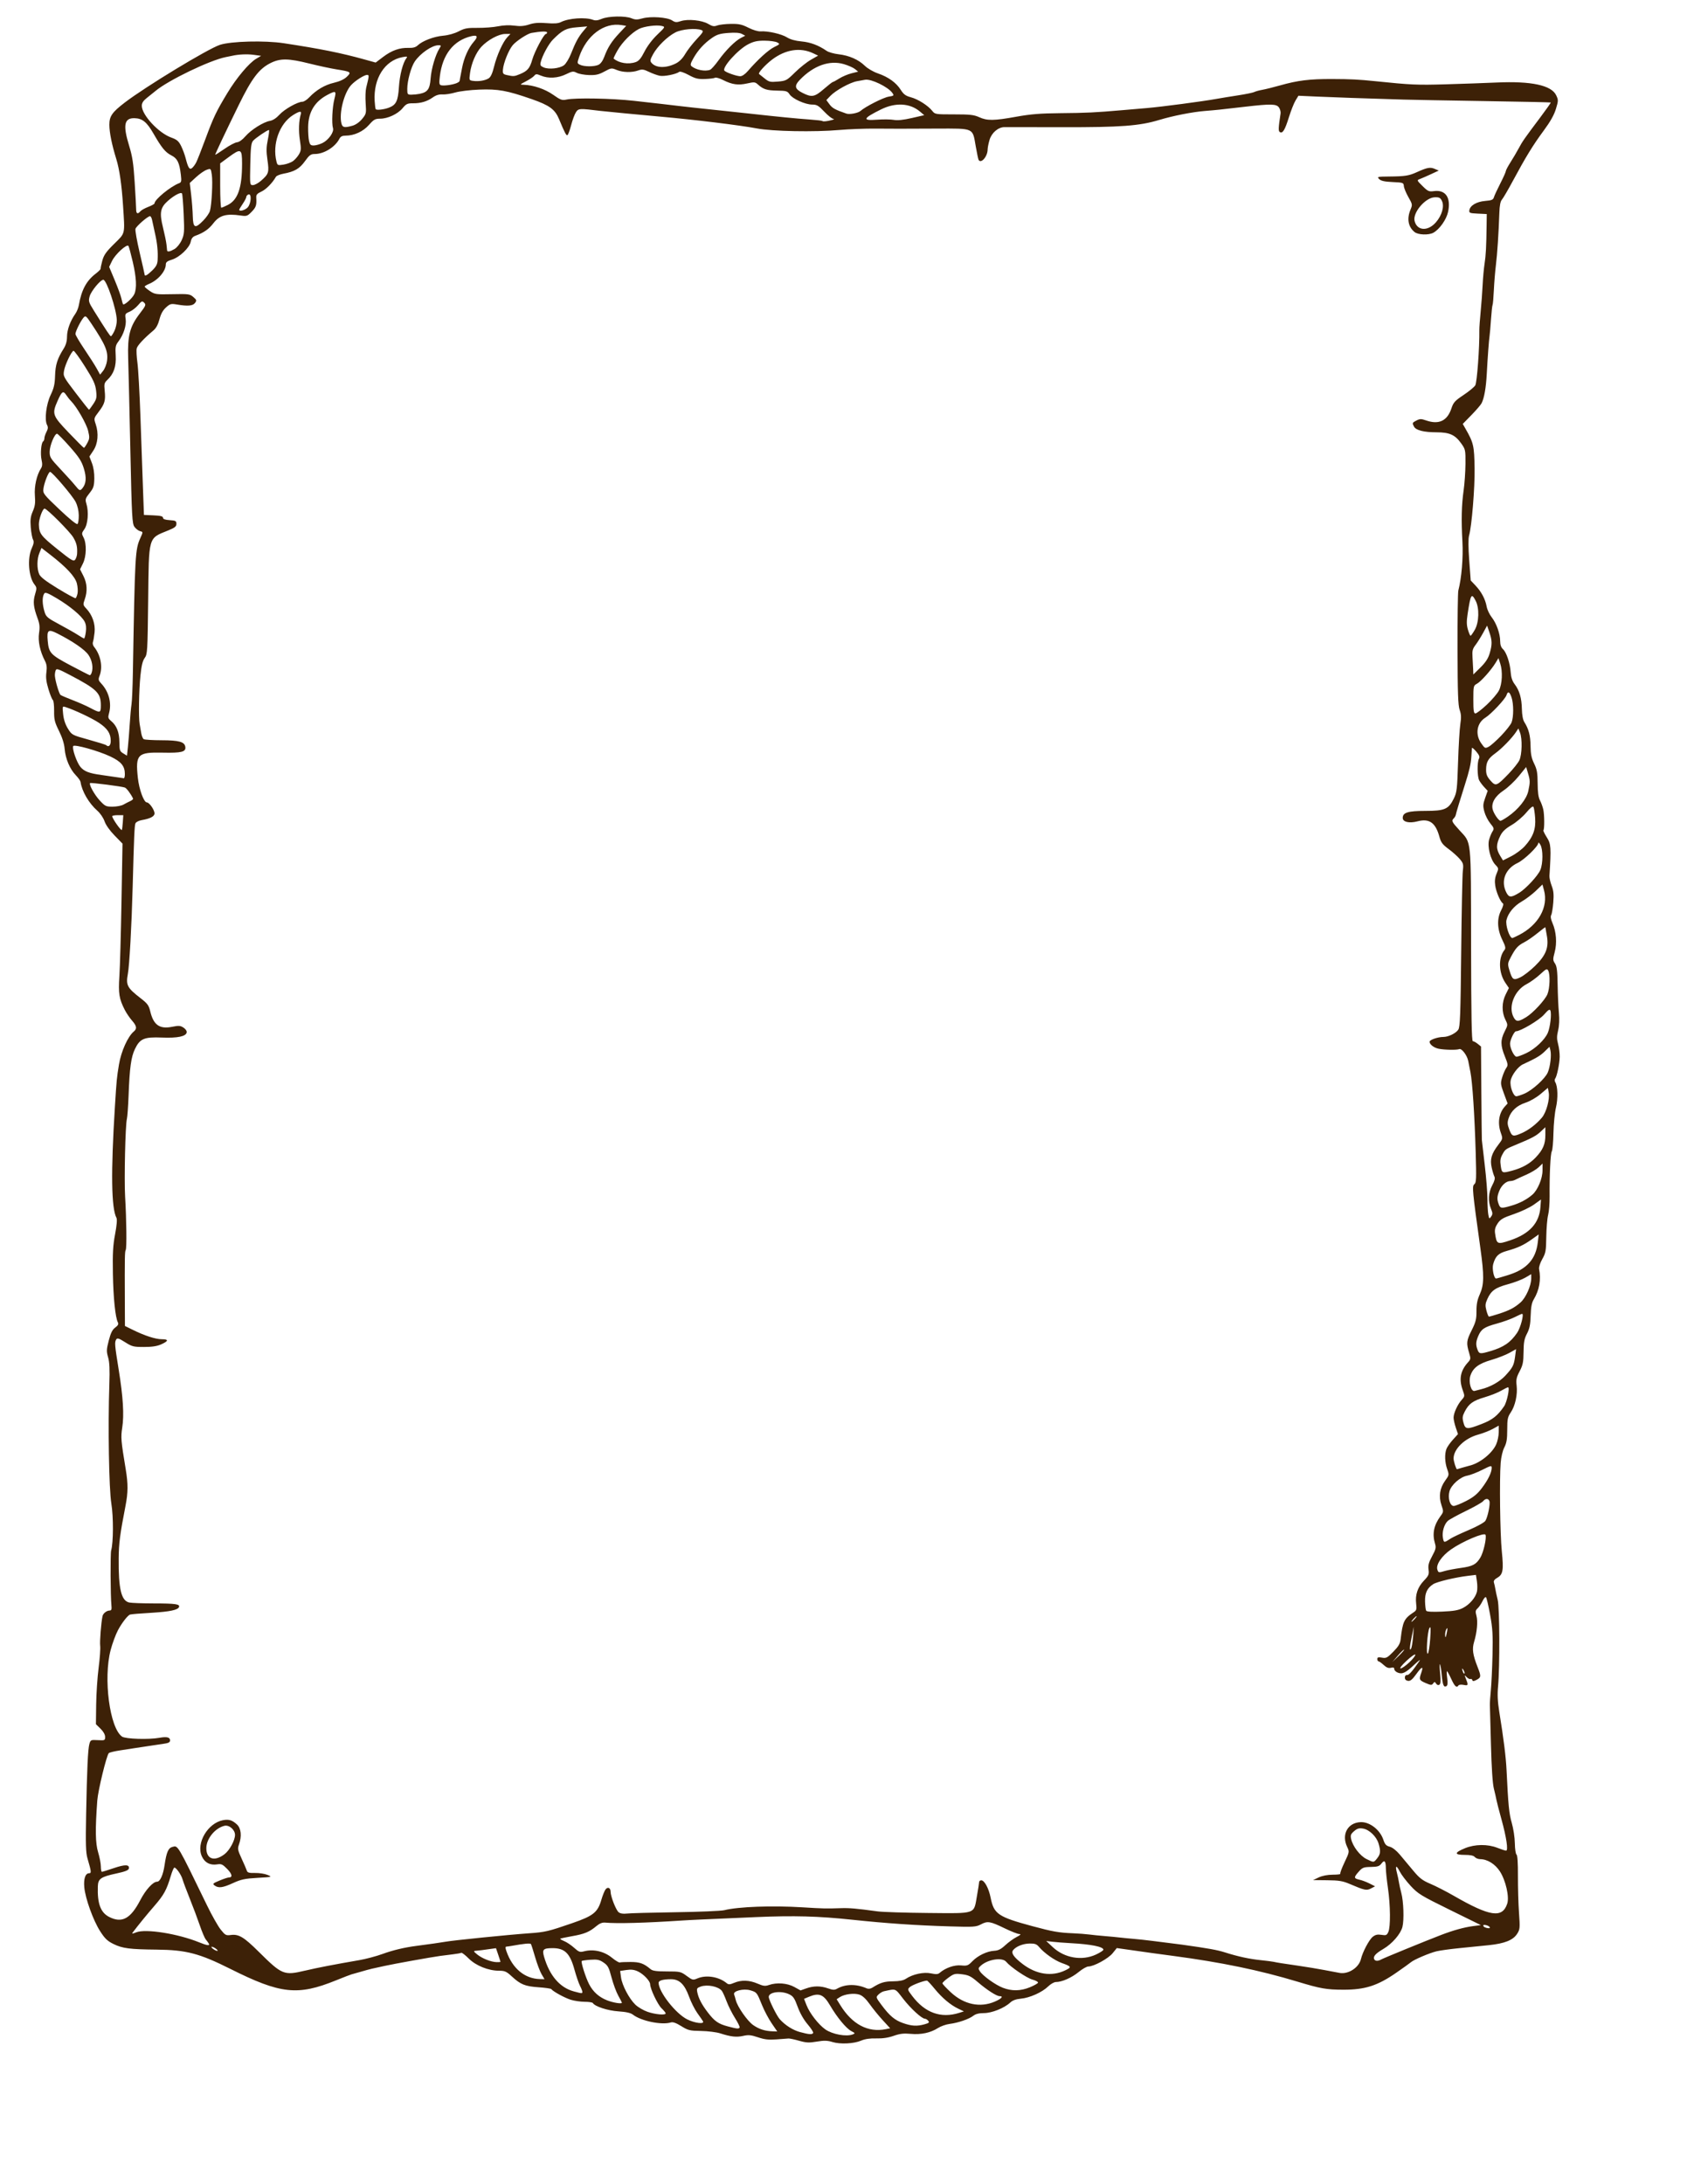 <?xml version="1.0"?><svg width="816" height="1056" xmlns="http://www.w3.org/2000/svg">

 <g>
  <title>Layer 1</title>
  <path d="m402.599,987.246c-2.413,-0.737 -3.988,-0.776 -7.513,-0.182c-3.745,0.63 -5.118,0.564 -8.559,-0.415c-2.254,-0.641 -4.559,-1.133 -5.122,-1.092c-0.564,0.041 -3.194,0.238 -5.847,0.438c-3.748,0.283 -5.731,0.058 -8.907,-1.012c-3.366,-1.134 -4.622,-1.256 -7.13,-0.691c-3.291,0.74 -5.971,0.448 -11.123,-1.214c-1.814,-0.585 -5.99,-1.108 -9.282,-1.162c-5.49,-0.09 -6.282,-0.283 -9.588,-2.339c-2.47,-1.536 -4.048,-2.099 -5.018,-1.792c-4.36,1.384 -14.375,-0.662 -18.348,-3.749c-1.11,-0.863 -3.258,-1.35 -7.076,-1.605c-5.146,-0.344 -11.295,-2.345 -12.324,-4.011c-0.206,-0.332 -1.969,-0.607 -3.919,-0.611c-1.95,-0.004 -4.972,-0.44 -6.716,-0.97c-2.899,-0.879 -8.64,-4.015 -9.465,-5.168c-0.187,-0.263 -2.954,-0.661 -6.146,-0.883c-6.56,-0.457 -8.715,-1.331 -12.962,-5.251c-2.582,-2.384 -3.392,-2.746 -6.143,-2.746c-5.181,0 -11.22,-2.43 -14.708,-5.918c-1.679,-1.679 -3.286,-2.914 -3.573,-2.745c-0.286,0.168 -2.136,0.498 -4.111,0.733c-1.975,0.234 -4.742,0.585 -6.147,0.779c-4.48,0.618 -22.2,3.805 -26.802,4.821c-2.442,0.538 -5.208,1.146 -6.147,1.351c-0.939,0.204 -3.398,0.873 -5.464,1.486c-2.066,0.613 -4.064,1.177 -4.44,1.253c-0.375,0.076 -3.787,1.396 -7.581,2.932c-18.456,7.473 -26.757,6.572 -50.906,-5.525c-15.094,-7.561 -21.459,-9.228 -35.766,-9.372c-12.95,-0.129 -16.501,-0.586 -20.784,-2.672c-3.035,-1.479 -4.228,-2.615 -6.56,-6.247c-3.341,-5.204 -7.161,-15.801 -7.653,-21.23c-0.374,-4.128 0.533,-6.773 2.323,-6.773c1.182,0 1.1,-0.76 -0.778,-7.171c-0.808,-2.759 -0.935,-6.828 -0.66,-21.173c0.422,-22.086 0.86,-31.541 1.581,-34.163c0.539,-1.959 0.692,-2.028 4.081,-1.844c3.388,0.184 3.521,0.124 3.521,-1.589c0,-1.109 -0.837,-2.598 -2.22,-3.948l-2.22,-2.167l0.119,-9.562c0.066,-5.259 0.601,-13.25 1.19,-17.758c0.589,-4.507 0.928,-9.271 0.754,-10.586c-0.271,-2.046 0.459,-11.294 1.134,-14.372c0.289,-1.316 1.99,-2.654 3.41,-2.681c0.91,-0.017 1.09,-0.545 0.882,-2.583c-0.448,-4.379 -0.544,-25.026 -0.123,-26.466c1.094,-3.739 1.146,-16.213 0.096,-22.645c-1.16,-7.1 -1.672,-37.362 -0.974,-57.606c0.25,-7.256 0.09,-10.769 -0.598,-13.139c-0.837,-2.882 -0.802,-3.769 0.327,-8.12c0.952,-3.671 1.73,-5.227 3.128,-6.261c1.355,-1.002 1.704,-1.672 1.284,-2.466c-1.241,-2.345 -2.22,-11.887 -2.423,-23.629c-0.17,-9.83 0.043,-13.645 1.065,-19.034c0.805,-4.245 1.053,-7.16 0.672,-7.873c-2.507,-4.684 -2.751,-22.091 -0.755,-53.862c0.826,-13.145 0.891,-13.818 1.962,-20.314c1.051,-6.372 4.29,-13.558 7.2,-15.973c1.617,-1.342 1.386,-2.665 -0.927,-5.299c-1.125,-1.281 -2.688,-3.59 -3.475,-5.132c-2.742,-5.374 -3.15,-7.929 -2.598,-16.283c0.285,-4.32 0.741,-20.508 1.013,-35.974l0.494,-28.12l-3.847,-3.94c-2.327,-2.384 -4.24,-5.095 -4.842,-6.861c-0.562,-1.649 -2.075,-3.87 -3.475,-5.098c-4.108,-3.607 -7.467,-9.367 -8.141,-13.963c-0.08,-0.543 -1.11,-1.984 -2.289,-3.203c-2.865,-2.96 -4.982,-7.948 -5.385,-12.683c-0.217,-2.553 -1.152,-5.534 -2.74,-8.734c-2.101,-4.234 -2.405,-5.48 -2.365,-9.703c0.025,-2.665 -0.25,-5.027 -0.611,-5.251c-0.361,-0.223 -1.312,-2.563 -2.113,-5.201c-1.077,-3.545 -1.341,-5.67 -1.011,-8.152c0.332,-2.501 0.151,-3.924 -0.712,-5.585c-2.377,-4.578 -3.423,-9.531 -2.837,-13.433c0.44,-2.93 0.289,-4.409 -0.73,-7.172c-1.987,-5.386 -2.261,-8.017 -1.201,-11.54c0.884,-2.939 0.859,-3.331 -0.31,-4.817c-2.812,-3.575 -3.494,-12.601 -1.315,-17.404c1.024,-2.257 1.173,-3.28 0.625,-4.303c-0.395,-0.738 -0.884,-3.401 -1.086,-5.918c-0.293,-3.646 -0.09,-5.212 0.997,-7.713c1.077,-2.476 1.289,-4.075 1.007,-7.59c-0.36,-4.486 0.868,-9.953 2.959,-13.177c0.641,-0.987 0.716,-2.121 0.272,-4.089c-0.659,-2.923 -0.188,-8.35 0.777,-8.947c0.323,-0.199 0.589,-0.883 0.592,-1.518c0.002,-0.635 0.459,-2.027 1.016,-3.094c0.769,-1.474 0.832,-2.274 0.265,-3.334c-1.324,-2.474 -0.41,-10.015 1.761,-14.533c1.553,-3.233 2.001,-5.18 2.118,-9.221c0.152,-5.269 1.106,-8.302 4.101,-13.046c1.152,-1.825 1.668,-3.637 1.679,-5.893c0.015,-3.285 1.59,-7.611 4.004,-11.002c0.72,-1.011 1.494,-2.91 1.72,-4.219c1.269,-7.365 3.647,-11.789 8.205,-15.266c1.336,-1.02 2.384,-2.072 2.328,-2.338c-0.056,-0.267 0.309,-2.012 0.811,-3.879c0.737,-2.743 1.839,-4.309 5.744,-8.159c5.494,-5.419 5.214,-4.21 4.291,-18.498c-0.652,-10.092 -1.742,-17.592 -3.275,-22.539c-2.134,-6.887 -3.332,-12.803 -3.343,-16.51c-0.012,-4.138 1.304,-6.044 7.409,-10.73c9.981,-7.661 40.272,-26.029 46.059,-27.93c5.398,-1.773 21.672,-2.189 30.881,-0.79c17.821,2.707 27.76,4.709 39.302,7.918l5.161,1.435l3.609,-2.732c4.15,-3.141 8,-4.504 12.309,-4.359c2.163,0.073 3.424,-0.279 4.448,-1.241c2.328,-2.188 7.794,-4.262 12.262,-4.654c2.532,-0.222 5.498,-1.052 7.536,-2.108c2.876,-1.49 4.201,-1.733 9.178,-1.678c3.199,0.035 7.645,-0.309 9.879,-0.765c2.542,-0.519 5.492,-0.635 7.884,-0.31c2.802,0.38 4.699,0.232 7.112,-0.558c2.415,-0.79 4.661,-0.966 8.442,-0.66c3.703,0.299 5.663,0.155 6.968,-0.513c3.692,-1.889 11.873,-2.46 15.498,-1.082c1.158,0.441 2.399,0.302 4.224,-0.473c3.222,-1.367 11.372,-1.529 14.374,-0.286c1.826,0.756 2.782,0.768 5.301,0.062c3.973,-1.112 11.987,-0.566 14.342,0.977c1.495,0.979 2.145,1.033 4.219,0.349c3.451,-1.139 10.243,-0.452 13.265,1.341c2.011,1.193 2.82,1.337 4.321,0.766c1.016,-0.386 3.981,-0.735 6.588,-0.774c3.932,-0.06 5.389,0.256 8.543,1.851c2.179,1.102 4.683,1.856 5.867,1.766c3.471,-0.264 10.145,1.246 12.76,2.887c1.625,1.02 4.05,1.698 7.057,1.975c4.341,0.399 8.232,1.861 12.152,4.567c0.939,0.648 3.527,1.385 5.751,1.638c5.102,0.58 9.618,2.556 12.699,5.558c1.36,1.324 4.108,2.926 6.338,3.693c5.052,1.738 8.829,4.453 11.042,7.935c1.398,2.199 2.398,2.936 4.891,3.602c3.496,0.935 8.338,4.014 10.365,6.59c1.299,1.652 1.55,1.692 10.502,1.683c7.753,-0.008 9.641,0.204 12.21,1.369c3.888,1.764 7.137,1.719 18.015,-0.247c6.872,-1.242 11.567,-1.619 21.173,-1.702c12.636,-0.108 16.983,-0.318 30.1,-1.455c4.132,-0.358 9.511,-0.821 11.953,-1.028c6.923,-0.587 26.893,-3.222 33.466,-4.416c2.066,-0.375 6.783,-1.146 10.483,-1.713c3.7,-0.567 7.234,-1.293 7.854,-1.612c0.621,-0.32 2.358,-0.798 3.86,-1.063c1.503,-0.265 5.345,-1.218 8.538,-2.118c8.675,-2.445 14.318,-3.139 25.27,-3.105c9.017,0.027 12.781,0.216 20.832,1.045c17.349,1.787 20.218,1.914 34.149,1.511c8.264,-0.239 19.329,-0.629 24.588,-0.867c16.758,-0.758 26.485,1.324 28.791,6.161c1.086,2.277 1.079,2.641 -0.126,6.62c-0.873,2.883 -2.727,6.175 -5.881,10.439c-5.163,6.981 -8.743,12.815 -14.928,24.327c-2.321,4.32 -4.704,8.395 -5.296,9.056c-0.741,0.827 -1.133,2.849 -1.259,6.489c-0.345,9.999 -0.982,19.64 -1.665,25.207c-0.377,3.067 -0.823,8.536 -0.992,12.151c-0.168,3.616 -0.447,6.802 -0.619,7.08c-0.171,0.278 -0.512,3.415 -0.758,6.972c-0.245,3.557 -0.554,7.15 -0.686,7.986c-0.311,1.965 -0.939,10.447 -1.368,18.478c-0.354,6.625 -1.235,11.613 -2.484,14.068c-0.406,0.798 -2.624,3.381 -4.93,5.74l-4.191,4.289l1.259,2.199c3.981,6.95 4.29,8.284 4.467,19.293c0.151,9.344 -1.382,27.993 -2.671,32.487c-0.418,1.458 -0.393,5.734 0.071,11.982l0.721,9.715l2.369,2.512c2.838,3.009 4.695,6.531 5.353,10.15c0.266,1.465 1.356,3.77 2.423,5.122c2.312,2.933 4.107,8.001 4.107,11.597c0,1.717 0.456,3.015 1.338,3.813c1.705,1.543 3.444,6.757 3.755,11.257c0.164,2.378 0.775,4.199 1.91,5.694c2.326,3.065 3.391,6.732 3.5,12.058c0.058,2.808 0.503,5.202 1.157,6.229c2.144,3.37 2.973,6.524 3.037,11.551c0.05,3.973 0.444,5.921 1.731,8.559c1.38,2.828 1.672,4.472 1.697,9.562c0.02,4.255 0.363,6.778 1.115,8.196c0.597,1.127 1.324,3.125 1.616,4.439c0.565,2.546 0.611,9.495 0.067,10.04c-0.18,0.179 0.557,1.72 1.637,3.422c2.032,3.203 2.144,4.844 1.272,18.639c-0.059,0.939 0.426,3.09 1.079,4.781c0.916,2.375 1.093,4.211 0.777,8.078c-0.225,2.753 -0.68,5.489 -1.011,6.081c-0.393,0.703 -0.174,2.049 0.63,3.874c1.825,4.144 2.24,9.65 1.06,14.067c-0.913,3.418 -0.9,3.911 0.145,5.464c0.903,1.342 1.178,3.537 1.281,10.245c0.073,4.696 0.346,10.791 0.608,13.545c0.309,3.25 0.178,6.249 -0.372,8.546c-0.671,2.792 -0.674,4.183 -0.018,6.603c0.457,1.686 0.807,4.448 0.777,6.139c-0.059,3.379 -1.329,9.498 -2.202,10.609c-0.304,0.388 -0.277,1.154 0.061,1.702c1.229,1.988 1.388,7.826 0.334,12.276c-0.578,2.442 -1.122,7.974 -1.21,12.294c-0.087,4.32 -0.447,8.303 -0.799,8.851c-0.65,1.011 -1.145,11.294 -1.055,21.933c0.027,3.221 -0.3,7.216 -0.728,8.879c-0.427,1.663 -0.825,6.405 -0.884,10.537c-0.097,6.784 -0.286,7.829 -1.944,10.769c-1.047,1.855 -1.709,3.912 -1.54,4.781c1.005,5.152 0.119,10.218 -2.565,14.668c-0.986,1.635 -1.381,3.694 -1.507,7.854c-0.131,4.363 -0.534,6.335 -1.776,8.713c-1.3,2.487 -1.617,4.181 -1.661,8.879c-0.046,4.922 -0.335,6.342 -1.901,9.331c-1.542,2.942 -1.782,4.08 -1.45,6.884c0.515,4.345 -0.684,9.836 -2.839,13.008c-1.492,2.195 -1.707,3.248 -1.707,8.355c0,4.556 -0.308,6.441 -1.4,8.55c-0.827,1.599 -1.552,4.661 -1.773,7.487c-0.633,8.084 -0.295,34.394 0.548,42.709c0.932,9.192 0.582,11.259 -2.169,12.829c-1.394,0.796 -1.898,1.516 -1.639,2.339c0.206,0.654 0.512,2.037 0.681,3.074c0.168,1.036 0.683,3.421 1.144,5.299c0.935,3.808 1.056,32.315 0.177,41.761c-0.372,4.004 -0.211,7.447 0.574,12.293c2.133,13.157 3.218,21.844 3.528,28.246c0.828,17.1 1.213,20.989 2.526,25.521c0.789,2.724 1.444,7.066 1.486,9.847c0.04,2.737 0.404,5.196 0.809,5.464c0.472,0.314 0.718,4.031 0.687,10.392c-0.026,5.447 0.205,13.438 0.513,17.758c0.523,7.34 0.466,8.003 -0.877,10.121c-1.96,3.093 -6.042,4.734 -13.746,5.527c-3.54,0.364 -9.971,1.013 -14.29,1.441c-4.32,0.429 -9.238,1.107 -10.928,1.506c-3.387,0.801 -11.037,4.061 -12.432,5.298c-0.488,0.432 -3.721,2.747 -7.186,5.145c-8.996,6.223 -15.051,8.16 -25.46,8.14c-8.234,-0.015 -11.017,-0.502 -22.197,-3.882c-18.136,-5.482 -36.987,-9.388 -60.103,-12.45c-4.508,-0.597 -9.272,-1.24 -10.587,-1.428c-1.314,-0.189 -5.617,-0.799 -9.561,-1.358l-7.172,-1.015l-2.022,2.503c-2.089,2.584 -9.087,6.404 -11.734,6.405c-0.804,0.001 -2.941,1.222 -4.747,2.715c-3.293,2.721 -8.039,4.799 -10.963,4.799c-0.86,0 -2.548,0.963 -3.752,2.14c-2.896,2.83 -8.914,5.525 -13.193,5.908c-2.355,0.21 -3.988,0.81 -5.155,1.892c-2.897,2.689 -8.862,5.071 -12.714,5.079c-2.374,0.004 -4.015,0.417 -5.122,1.288c-2.041,1.605 -7.353,3.433 -11.466,3.946c-1.727,0.215 -4.271,1.115 -5.653,1.999c-3.603,2.305 -8.153,3.272 -13.188,2.802c-3.358,-0.314 -5.204,-0.097 -8.224,0.964c-2.627,0.924 -5.368,1.329 -8.425,1.245c-3.009,-0.083 -5.449,0.27 -7.263,1.049c-3.569,1.533 -10.143,1.852 -13.98,0.679zm9.877,-3.665c1.258,-0.491 1.206,-0.612 -0.683,-1.592c-2.489,-1.291 -6.892,-6.61 -10.314,-12.459c-3.108,-5.314 -5.275,-6.194 -10.195,-4.138l-2.37,0.991l1.23,3.132c1.524,3.878 5.822,9.397 9.08,11.659c3.454,2.398 10.157,3.615 13.252,2.407zm-19.156,-0.679c0.212,-0.343 -0.982,-2.225 -2.653,-4.183c-1.904,-2.23 -3.711,-5.403 -4.839,-8.497c-1.53,-4.194 -2.156,-5.106 -4.16,-6.062c-3.884,-1.852 -9.825,-1.073 -9.825,1.288c0,1.378 3.835,9.139 5.343,10.81c2.637,2.924 6.333,5.266 9.773,6.191c4.389,1.181 5.847,1.285 6.361,0.453zm-20.065,-4.693c-1.483,-2.172 -3.563,-6.091 -4.623,-8.708c-2.537,-6.267 -2.562,-6.298 -5.698,-7.238c-3.297,-0.988 -8.485,0.321 -7.849,1.979c0.205,0.533 0.573,1.786 0.819,2.784c0.788,3.198 5.616,10.113 8.417,12.054c2.857,1.98 5.712,2.893 9.406,3.009l2.225,0.07l-2.697,-3.95zm55.186,2.841l2.13,-0.425l-3.581,-3.9c-1.97,-2.145 -4.811,-5.636 -6.313,-7.757c-1.825,-2.577 -3.473,-4.107 -4.966,-4.611c-2.57,-0.867 -7.236,-0.271 -9.504,1.215l-1.522,0.998l1.757,2.843c5.762,9.324 13.39,13.359 21.999,11.637zm-70.69,-0.793c0.183,-0.296 -0.828,-2.37 -2.246,-4.611c-1.418,-2.24 -3.263,-5.913 -4.099,-8.163c-0.837,-2.249 -1.87,-4.509 -2.296,-5.022c-1.737,-2.094 -6.957,-3.134 -10.148,-2.021c-1.846,0.644 -2.04,0.959 -1.683,2.74c0.584,2.925 2.122,5.891 5.027,9.698c3.302,4.328 5.132,5.613 9.73,6.831c4.46,1.181 5.276,1.259 5.715,0.548zm89.438,-1.561c2.155,-0.599 2.467,-0.894 1.795,-1.704c-0.447,-0.539 -1.16,-0.983 -1.583,-0.986c-1.525,-0.013 -6.815,-4.848 -10.515,-9.61c-4.092,-5.267 -3.305,-4.958 -9.348,-3.67c-0.734,0.157 -1.921,0.871 -2.638,1.588c-1.283,1.283 -1.26,1.362 1.426,4.964c4.008,5.375 6.481,7.453 10.535,8.854c4.181,1.444 6.67,1.58 10.328,0.564zm-107.173,-1.488c-0.27,-0.47 -1.502,-2.257 -2.738,-3.972c-1.236,-1.715 -3.018,-5.249 -3.96,-7.854c-2.186,-6.046 -4.724,-8.497 -8.783,-8.484c-3.823,0.012 -5.965,0.63 -5.965,1.721c0,4.388 8.221,14.897 13.847,17.7c3.729,1.859 8.475,2.413 7.599,0.889zm123.933,-4.042l2.292,-0.722l-2.634,-1.246c-3.837,-1.816 -7.904,-5.23 -11.549,-9.699c-1.763,-2.16 -3.425,-3.927 -3.695,-3.927c-1.525,0 -7.172,2.124 -8.256,3.105c-1.232,1.115 -1.196,1.252 1.122,4.316c6.184,8.176 13.901,10.952 22.72,8.173zm-141.964,0.242c0,-0.305 -0.907,-1.423 -2.014,-2.485c-1.88,-1.801 -5.499,-9.434 -5.499,-11.599c0,-1.548 -3.19,-4.905 -5.871,-6.177c-1.814,-0.861 -3.291,-1.049 -5.557,-0.71l-3.086,0.463l0.423,3.087c0.528,3.848 3.891,10.26 6.922,13.199c1.263,1.223 3.93,2.789 5.928,3.479c3.75,1.295 8.754,1.72 8.754,0.743zm159.181,-5.676c3.307,-1.422 4.386,-2.647 2.332,-2.647c-1.473,0 -6.174,-3.034 -10.614,-6.85c-3.191,-2.743 -4.392,-3.338 -7.513,-3.726c-3.428,-0.425 -3.939,-0.298 -6.617,1.647c-1.597,1.159 -2.903,2.38 -2.903,2.712c0,0.333 1.855,2.323 4.122,4.422c6.323,5.854 14.115,7.487 21.193,4.442zm-180.354,0.512c0,-0.14 -0.796,-1.679 -1.768,-3.419c-0.973,-1.74 -2.433,-5.686 -3.244,-8.77c-1.291,-4.901 -1.777,-5.809 -3.867,-7.227c-1.997,-1.355 -3.033,-1.577 -6.303,-1.348c-2.152,0.15 -4.063,0.424 -4.247,0.608c-0.485,0.484 1.897,7.993 3.549,11.191c1.93,3.735 4.789,6.292 8.773,7.848c2.972,1.161 7.107,1.811 7.107,1.117zm-19.124,-5.242c0,-0.395 -0.51,-1.701 -1.133,-2.903c-0.624,-1.202 -1.844,-4.764 -2.713,-7.916c-2.169,-7.872 -4.705,-10.331 -10.633,-10.31c-4.466,0.016 -5.068,0.644 -4.035,4.205c2.634,9.079 7.633,14.891 14.374,16.708c3.964,1.069 4.14,1.078 4.14,0.216zm108.254,-1.654c3.553,-1.28 6.989,-1.289 10.562,-0.029c2.322,0.82 3.164,0.854 4.354,0.176c4.074,-2.318 9.347,-2.383 14.373,-0.175c0.809,0.356 1.821,0.226 2.732,-0.351c3.806,-2.412 5.811,-3.026 9.983,-3.058c3.025,-0.023 5.001,-0.409 6.201,-1.213c3.334,-2.232 8.618,-3.379 12.124,-2.631c2.441,0.52 3.425,0.469 4.212,-0.219c2.756,-2.411 7.103,-3.937 10.334,-3.627c3,0.289 3.44,0.128 5.514,-2.015c2.667,-2.755 7.16,-4.891 10.665,-5.067c1.859,-0.094 3.23,-0.793 5.248,-2.677c1.503,-1.403 3.961,-3.185 5.464,-3.96c1.969,-1.015 2.34,-1.417 1.33,-1.439c-0.771,-0.016 -3.938,-1.256 -7.038,-2.755c-7.098,-3.433 -8.291,-3.635 -11.497,-1.944c-2.421,1.278 -3.48,1.346 -15.237,0.99c-16.5,-0.5 -30.713,-1.472 -47.127,-3.221c-16.267,-1.734 -28.113,-2.057 -46.443,-1.267c-27.374,1.181 -31.807,1.386 -35.857,1.655c-17.551,1.169 -31.461,1.546 -37.16,1.008c-1.353,-0.128 -2.685,0.401 -4.18,1.659c-3.398,2.859 -5.759,3.844 -11.733,4.894c-3.037,0.534 -5.64,1.09 -5.785,1.235c-0.146,0.145 0.742,0.681 1.972,1.191c1.23,0.509 3.374,1.953 4.763,3.208c2.245,2.029 2.777,2.217 4.786,1.696c4.568,-1.186 9.693,-0.002 13.514,3.122c1.683,1.375 3.373,2.392 3.757,2.259c0.384,-0.133 2.742,-0.237 5.241,-0.23c4.483,0.011 6.36,0.689 9.701,3.502c0.957,0.807 2.879,1.067 7.868,1.067c6.337,0 6.72,0.087 9.546,2.162c2.823,2.073 3.039,2.122 5.257,1.195c4.266,-1.783 10.296,-0.8 14.065,2.291c0.946,0.775 1.523,0.753 3.669,-0.144c3.496,-1.461 7.306,-1.334 11.281,0.376c2.796,1.203 3.708,1.316 5.522,0.683c3.77,-1.314 8.842,-0.932 12.224,0.92c1.685,0.922 3.063,1.686 3.063,1.697c0,0.011 1.23,-0.423 2.732,-0.964zm108.203,-0.553c2.038,-0.834 3.809,-1.835 3.936,-2.225c0.127,-0.391 -1.083,-1.062 -2.688,-1.491c-2.724,-0.728 -10.604,-6.07 -12.72,-8.622c-1.856,-2.237 -8.733,-1.211 -12.172,1.815c-1.342,1.181 -1.398,1.471 -0.539,2.782c1.477,2.254 7.437,6.541 11.067,7.959c4.341,1.697 8.609,1.626 13.116,-0.218zm-236.186,-6.318c-0.783,-1.327 -2.177,-5.014 -3.099,-8.194c-0.922,-3.18 -1.839,-6.045 -2.038,-6.367c-0.315,-0.511 -3.283,-0.238 -9.283,0.852c-0.939,0.171 -2.076,0.333 -2.526,0.361c-0.625,0.039 -0.637,0.572 -0.05,2.254c2.898,8.314 8.831,13.26 16.132,13.447l2.287,0.059l-1.423,-2.412zm253.192,-1.822c3.332,-1.581 3.203,-1.874 -1.587,-3.603c-3.509,-1.267 -8.468,-4.773 -10.986,-7.766c-1.145,-1.361 -2.029,-1.683 -4.522,-1.645c-3.186,0.048 -6.483,1.352 -7.98,3.156c-1.157,1.394 0.237,3.446 4.603,6.776c6.586,5.022 14.026,6.142 20.472,3.082zm-367.526,0.081c5.851,-1.384 14.382,-3.033 26.151,-5.055c3.193,-0.549 8.285,-1.905 11.315,-3.014c4.9,-1.793 10.493,-3.128 16.186,-3.864c5.549,-0.717 12.757,-1.743 14.204,-2.022c3.408,-0.656 30.647,-3.407 40.595,-4.099c7.535,-0.524 9.261,-0.931 20.656,-4.869c10.339,-3.574 12.374,-5.212 14.176,-11.41c0.583,-2.005 1.467,-4.202 1.963,-4.882c1.063,-1.453 2.477,-0.837 2.477,1.08c0,2.271 2.613,8.922 3.903,9.932c0.785,0.616 2.192,0.837 3.951,0.622c1.503,-0.185 12.106,-0.473 23.564,-0.641c11.457,-0.167 22.06,-0.613 23.563,-0.99c6.792,-1.704 23.173,-2.303 37.906,-1.385c9.777,0.61 11.414,0.646 18.441,0.409c4.209,-0.143 7.524,0.146 17.757,1.546c2.442,0.334 13.439,0.686 24.438,0.782c23.67,0.207 22.087,0.761 23.687,-8.289c0.564,-3.19 1.031,-6.184 1.038,-6.654c0.007,-0.469 0.478,-0.854 1.047,-0.854c1.535,0 3.635,3.905 4.524,8.411c1.555,7.881 3.597,9.274 20.146,13.742c9.851,2.659 12.828,3.181 19.715,3.456c2.629,0.104 6.164,0.372 7.854,0.595c1.69,0.223 5.071,0.565 7.513,0.76c2.441,0.196 5.669,0.503 7.171,0.683c1.503,0.18 4.576,0.48 6.83,0.666c2.254,0.186 6.403,0.638 9.221,1.005c2.817,0.367 6.659,0.852 8.537,1.079c1.878,0.226 4.337,0.54 5.464,0.697c12.741,1.776 17.194,2.577 20.891,3.758c6.167,1.97 11.829,3.197 17.356,3.761c2.63,0.269 5.396,0.622 6.147,0.785c1.946,0.423 3.848,0.724 11.953,1.897c3.944,0.571 9.605,1.507 12.58,2.079c2.975,0.573 6.317,1.202 7.427,1.398c4.235,0.746 9.34,-2.577 10.315,-6.714c0.808,-3.425 3.974,-9.388 5.71,-10.754c1.282,-1.008 2.321,-1.24 4.21,-0.938c2.23,0.357 2.598,0.201 3.33,-1.404c1.111,-2.439 1.016,-12.853 -0.194,-21.205c-0.544,-3.757 -0.999,-8.085 -1.011,-9.619c-0.028,-3.52 -0.676,-4.183 -2.162,-2.213c-0.963,1.276 -1.854,1.559 -5.07,1.609c-3.494,0.053 -4.108,0.289 -5.859,2.249c-2.494,2.791 -2.458,3.318 0.263,3.905c1.221,0.263 3.432,1.093 4.914,1.844l2.694,1.364l-1.952,1.023c-2.159,1.131 -3.024,0.951 -10.266,-2.138c-3.422,-1.46 -5.226,-1.76 -10.928,-1.82l-6.83,-0.071l2.732,-1.293c1.7,-0.804 4.259,-1.3 6.773,-1.311c2.222,-0.01 3.863,-0.196 3.645,-0.413c-0.218,-0.218 0.699,-2.701 2.036,-5.518c2.397,-5.047 2.416,-5.155 1.307,-7.481c-2.881,-6.041 0.233,-11.763 6.529,-12c4.376,-0.165 9.362,3.707 10.964,8.513c0.752,2.257 1.367,2.928 3.086,3.373c1.303,0.338 3.211,1.825 4.861,3.788c1.493,1.778 4.394,5.247 6.446,7.71c3.114,3.737 4.507,4.807 8.411,6.458c2.573,1.089 7.578,3.649 11.121,5.689c17.688,10.184 23.624,11.066 26.001,3.864c1.073,-3.252 -0.724,-11.172 -3.526,-15.538c-2.305,-3.592 -6.048,-5.931 -9.539,-5.96c-0.987,-0.009 -2.177,-0.477 -2.645,-1.04c-0.581,-0.701 -2.135,-1.024 -4.921,-1.024c-5.088,0 -5.023,-1.09 0.192,-3.224c4.815,-1.97 10.955,-2.045 15.657,-0.191c1.906,0.751 3.804,1.366 4.218,1.366c1.137,0 0.185,-6.437 -2.249,-15.208c-1.158,-4.17 -2.243,-8.37 -2.413,-9.334c-0.17,-0.965 -0.735,-3.444 -1.255,-5.51c-0.604,-2.399 -1.107,-10.049 -1.393,-21.173c-0.246,-9.579 -0.48,-18.184 -0.521,-19.123c-0.041,-0.94 0.167,-4.167 0.462,-7.172c0.295,-3.005 0.66,-10.689 0.811,-17.075c0.23,-9.703 0.039,-12.901 -1.164,-19.465c-0.792,-4.32 -1.681,-8.117 -1.976,-8.437c-0.294,-0.321 -1.048,0.496 -1.674,1.816c-0.626,1.319 -1.701,2.908 -2.389,3.53c-1.05,0.951 -1.141,1.524 -0.57,3.594c0.753,2.728 0.288,7.904 -1.137,12.639c-1.034,3.434 -0.65,6.197 1.683,12.116c1.773,4.498 1.733,5.053 -0.448,6.215c-1.427,0.76 -1.881,0.784 -2.107,0.111c-0.159,-0.472 -0.545,-0.699 -0.858,-0.506c-0.313,0.194 -1.115,-0.188 -1.782,-0.849c-1.157,-1.148 -1.187,-1.14 -0.66,0.164c1.496,3.706 1.427,3.997 -0.835,3.544c-1.172,-0.234 -2.314,-0.128 -2.539,0.235c-0.859,1.39 -1.829,0.53 -3.489,-3.096c-0.946,-2.066 -1.88,-3.756 -2.075,-3.756c-0.196,0 -0.149,1.503 0.104,3.341c0.31,2.258 0.201,3.501 -0.337,3.834c-1.322,0.816 -1.866,-0.453 -2.326,-5.43c-0.241,-2.608 -0.618,-4.913 -0.837,-5.122c-0.22,-0.209 -0.184,1.813 0.08,4.494c0.358,3.643 0.259,5.009 -0.393,5.413c-0.53,0.327 -1.144,0.11 -1.562,-0.552c-0.61,-0.967 -0.774,-0.975 -1.441,-0.062c-0.666,0.91 -1.085,0.885 -3.623,-0.214c-3.111,-1.348 -3.25,-1.674 -2.107,-4.952c1.186,-3.404 0.321,-3.178 -2.415,0.63c-1.906,2.653 -2.866,3.436 -4.012,3.274c-0.98,-0.14 -1.507,-0.692 -1.507,-1.581c0,-0.82 0.41,-1.311 1.025,-1.229c0.898,0.12 2.617,-1.825 6.102,-6.905c0.539,-0.785 -0.537,-0.003 -2.391,1.738c-4.397,4.13 -5.884,4.868 -8.106,4.023c-0.964,-0.367 -1.752,-1.141 -1.752,-1.721c0,-0.768 -0.439,-0.944 -1.617,-0.648c-1.164,0.292 -2.148,-0.087 -3.515,-1.353c-1.043,-0.968 -2.16,-1.759 -2.481,-1.759c-0.321,0 -0.583,-0.495 -0.583,-1.101c0,-0.874 0.462,-1.014 2.242,-0.68c2.014,0.378 2.572,0.086 5.478,-2.864c2.492,-2.53 3.308,-3.905 3.547,-5.979c0.998,-8.671 1.651,-10.024 6.335,-13.116c1.34,-0.885 1.501,-1.438 1.185,-4.072c-0.523,-4.357 0.678,-7.97 3.708,-11.155c2.351,-2.471 2.597,-3.056 2.282,-5.408c-0.279,-2.076 0.088,-3.453 1.723,-6.473c1.781,-3.287 1.983,-4.149 1.413,-6.033c-1.428,-4.718 -0.61,-8.899 2.594,-13.258c1.566,-2.129 1.578,-2.256 0.512,-5.396c-1.422,-4.188 -0.814,-8.22 1.779,-11.8c1.953,-2.696 1.975,-2.818 0.991,-5.606c-1.154,-3.271 -1.299,-7.281 -0.353,-9.769c0.359,-0.944 1.761,-2.943 3.115,-4.442l2.462,-2.725l-1.066,-3.14c-0.586,-1.727 -1.065,-3.887 -1.065,-4.8c0,-2.162 1.913,-6.365 3.909,-8.587c1.538,-1.712 1.551,-1.835 0.492,-4.781c-1.889,-5.254 -1.085,-9.378 2.619,-13.43c1.278,-1.397 1.323,-1.776 0.524,-4.439c-1.446,-4.826 -1.326,-5.944 1.164,-10.921c2.028,-4.054 2.386,-5.466 2.364,-9.312c-0.019,-3.365 0.399,-5.48 1.622,-8.203c2.068,-4.602 2.125,-8.977 0.29,-22.12c-3.897,-27.911 -4.11,-30.158 -2.949,-31.046c0.957,-0.73 1.036,-2.559 0.663,-15.367c-0.521,-17.863 -1.575,-33.945 -2.546,-38.852c-0.402,-2.029 -0.881,-4.457 -1.065,-5.396c-0.534,-2.732 -3.18,-6.21 -4.355,-5.724c-1.215,0.501 -7.003,0.402 -9.904,-0.171c-2.321,-0.458 -4.439,-2.08 -4.439,-3.399c0,-0.925 3.99,-2.307 6.681,-2.313c2.453,-0.006 6.092,-1.787 7.216,-3.533c0.868,-1.347 1.085,-7.147 1.399,-37.451c0.204,-19.721 0.561,-37.416 0.791,-39.321c0.376,-3.103 0.224,-3.698 -1.458,-5.696c-1.033,-1.228 -3.47,-3.409 -5.417,-4.847c-2.926,-2.161 -3.697,-3.187 -4.446,-5.915c-1.888,-6.872 -4.893,-8.983 -10.638,-7.473c-3.967,1.042 -7.105,0.314 -7.105,-1.65c0,-2.61 2.524,-3.396 10.909,-3.399c9.383,-0.003 11.243,-0.802 13.756,-5.907c1.502,-3.052 1.666,-4.433 2.093,-17.654c0.254,-7.888 0.751,-16.187 1.104,-18.441c0.491,-3.133 0.413,-4.741 -0.329,-6.829c-0.772,-2.171 -0.983,-8.202 -1.031,-29.369c-0.033,-14.65 0.142,-27.405 0.389,-28.344c1.567,-5.958 2.406,-15.957 1.977,-23.563c-0.598,-10.593 -0.428,-17.722 0.594,-24.93c0.452,-3.192 0.847,-8.925 0.877,-12.738c0.052,-6.702 -0.017,-7.033 -2.066,-9.904c-2.961,-4.148 -5.64,-5.357 -11.881,-5.363c-6.141,-0.006 -9.982,-0.96 -10.92,-2.714c-0.965,-1.803 -0.922,-1.909 1.195,-3.005c1.62,-0.837 2.273,-0.841 4.611,-0.027c6.198,2.157 10.26,0.236 12.265,-5.8c0.963,-2.9 1.691,-3.706 5.832,-6.46c2.602,-1.73 5.168,-3.842 5.702,-4.692c0.851,-1.354 2.094,-18.25 1.972,-26.816c-0.015,-1.127 0.272,-5.107 0.64,-8.845c0.367,-3.737 0.798,-9.544 0.957,-12.903c0.159,-3.359 0.581,-7.984 0.938,-10.279c0.629,-4.037 0.841,-8.102 0.985,-18.856l0.069,-5.122l-4.312,-0.205c-3.941,-0.187 -4.293,-0.328 -4.098,-1.639c0.343,-2.3 3.505,-4.152 7.679,-4.498c3.11,-0.258 3.838,-0.565 4.186,-1.766c0.231,-0.8 1.623,-3.806 3.093,-6.68c1.47,-2.875 2.672,-5.558 2.672,-5.963c0,-0.405 1.032,-2.356 2.292,-4.335c1.261,-1.98 3.031,-4.982 3.934,-6.673c1.823,-3.414 2.693,-4.661 10.382,-14.891c2.936,-3.906 5.241,-7.184 5.122,-7.284c-0.118,-0.1 -14.661,-0.411 -32.316,-0.691c-17.656,-0.28 -35.174,-0.603 -38.931,-0.716c-19.257,-0.58 -33.688,-1.08 -41.792,-1.448l-9.009,-0.409l-1.4,2.302c-0.77,1.266 -2.214,4.915 -3.21,8.109c-1.928,6.186 -3.028,7.99 -4.369,7.161c-0.783,-0.484 -0.727,-1.924 0.344,-8.981c0.124,-0.814 -0.224,-2.12 -0.772,-2.903c-1.233,-1.76 -3.864,-1.822 -16.287,-0.381c-13.051,1.513 -13.871,1.599 -19.465,2.047c-6.07,0.485 -15.543,2.345 -22.197,4.358c-9.518,2.879 -18.565,3.556 -46.785,3.501c-14.462,-0.028 -27.093,-0.045 -28.068,-0.038c-3.016,0.022 -6.184,2.735 -7.2,6.166c-0.5,1.69 -0.914,3.78 -0.92,4.644c-0.022,3.386 -3.152,7.018 -4.362,5.061c-0.183,-0.297 -0.812,-3.281 -1.396,-6.631c-1.575,-9.02 -0.585,-8.572 -18.873,-8.53c-8.434,0.019 -16.564,0.049 -18.066,0.065c-1.503,0.016 -6.728,-0.008 -11.611,-0.054c-4.884,-0.046 -12.721,0.252 -17.416,0.664c-12.147,1.064 -32.315,0.681 -39.932,-0.757c-8.309,-1.569 -30.047,-4.222 -46.808,-5.712c-9.26,-0.823 -26.392,-2.461 -28.686,-2.742c-10.348,-1.269 -10.755,-1.248 -11.985,0.629c-0.637,0.973 -1.694,3.826 -2.348,6.34c-0.654,2.514 -1.462,4.658 -1.795,4.765c-0.575,0.184 -1.325,-1.264 -4.019,-7.755c-1.976,-4.762 -4.645,-6.71 -13.319,-9.722c-11.942,-4.146 -16.176,-4.911 -25.271,-4.569c-4.32,0.162 -9.545,0.79 -11.611,1.396c-2.066,0.605 -4.852,1.029 -6.192,0.942c-1.632,-0.107 -3.154,0.352 -4.613,1.391c-2.813,2.003 -5.858,2.913 -9.66,2.885c-2.658,-0.019 -3.299,0.28 -4.989,2.331c-2.342,2.841 -7.196,5.116 -10.916,5.116c-2.371,0 -3.078,0.396 -5.379,3.01c-2.811,3.193 -7.146,5.186 -11.28,5.186c-1.638,0 -2.459,0.415 -3.037,1.537c-2.075,4.024 -7.46,7.342 -11.914,7.342c-1.91,0 -2.607,0.511 -4.729,3.464c-2.624,3.652 -5.025,5.05 -10.41,6.055c-1.71,0.32 -3.347,0.998 -3.638,1.507c-1.707,2.991 -4.761,6.096 -7.022,7.14c-2.096,0.967 -2.579,1.541 -2.489,2.957c0.23,3.644 -0.093,4.632 -2.234,6.821c-2.041,2.089 -2.423,2.218 -5.293,1.796c-6.977,-1.026 -10.275,-0.095 -13.208,3.726c-2.228,2.902 -4.658,4.591 -8.742,6.076c-1.251,0.454 -1.915,1.311 -2.228,2.874c-0.591,2.953 -5.47,7.577 -9.162,8.683c-2.142,0.642 -2.879,1.214 -2.879,2.235c0,3.279 -3.752,7.66 -8.105,9.463c-1.177,0.488 -2.138,1.08 -2.135,1.316c0.003,0.236 1.139,1.198 2.524,2.137c2.393,1.621 2.941,1.698 10.876,1.528c7.831,-0.168 8.468,-0.082 10.145,1.366c1.603,1.384 1.689,1.682 0.826,2.856c-1.056,1.438 -3.52,1.655 -8.738,0.771c-2.873,-0.487 -3.333,-0.363 -5.318,1.425c-1.496,1.347 -2.477,3.128 -3.149,5.714c-0.646,2.488 -1.617,4.296 -2.878,5.355c-4.623,3.885 -7.761,7.252 -8.129,8.72c-0.219,0.873 -0.066,3.98 0.339,6.904c0.406,2.924 1.064,14.69 1.462,26.147c0.398,11.457 0.942,26.824 1.209,34.15l0.484,13.318l4.61,0.202c3.399,0.149 4.61,0.453 4.61,1.158c0,0.655 1.019,1.021 3.244,1.164c2.87,0.184 3.244,0.389 3.244,1.78c0,1.273 -0.747,1.875 -3.937,3.171c-9.823,3.993 -9.364,2.398 -9.727,33.858c-0.285,24.694 -0.365,26.035 -1.678,27.821c-0.991,1.349 -1.568,3.717 -2.051,8.419c-0.745,7.244 -0.962,20.326 -0.391,23.509c0.202,1.127 0.549,3.124 0.771,4.438c0.222,1.314 0.76,2.616 1.195,2.893c0.435,0.276 4.325,0.512 8.645,0.523c8.496,0.023 11.128,0.76 11.481,3.216c0.349,2.423 -1.809,2.969 -10.944,2.772c-12.164,-0.263 -13.232,0.82 -12.014,12.19c0.596,5.561 2.905,11.874 4.343,11.874c1.189,0 3.719,3.617 3.719,5.316c0,1.46 -2.056,2.53 -6.27,3.261c-1.391,0.242 -2.714,0.941 -2.961,1.565c-0.464,1.17 -0.676,6.044 -1.343,30.838c-0.507,18.843 -1.563,37.867 -2.329,41.971c-1.006,5.387 -0.309,6.71 6.172,11.712c3.333,2.571 3.967,3.439 4.676,6.397c1.577,6.572 4.517,8.639 10.563,7.425c3.216,-0.646 3.999,-0.589 5.516,0.405c1.003,0.657 1.672,1.657 1.547,2.31c-0.374,1.95 -4.431,2.791 -11.984,2.486c-8.621,-0.349 -10.635,0.506 -13.06,5.548c-1.864,3.874 -2.574,9.062 -3.076,22.487c-0.197,5.259 -0.56,10.33 -0.808,11.269c-0.752,2.853 -1.359,29.195 -0.866,37.565c0.675,11.456 0.828,24.969 0.293,25.835c-0.466,0.755 -0.515,3.63 -0.427,25.085l0.048,11.648l3.909,1.927c5.67,2.796 10.917,4.487 13.92,4.487c3.409,0 3.328,0.841 -0.236,2.448c-2.04,0.92 -4.439,1.291 -8.367,1.294c-5.087,0.003 -5.784,-0.173 -9.16,-2.312c-2.959,-1.874 -3.769,-2.133 -4.258,-1.36c-0.875,1.382 -0.784,2.521 1.166,14.614c2.152,13.351 2.675,21.888 1.717,28.041c-0.738,4.738 -0.608,6.286 1.681,20.11c1.191,7.192 1.167,11.189 -0.106,17.758c-2.681,13.833 -3.226,18.017 -3.292,25.27c-0.136,14.892 1.253,20.655 5.166,21.438c1.151,0.23 6.434,0.422 11.74,0.428c10.65,0.01 12.813,0.32 12.262,1.758c-0.535,1.393 -4.394,2.216 -12.859,2.74c-6.872,0.425 -9.404,0.631 -10.729,0.869c-1.05,0.189 -4.019,3.98 -5.93,7.573c-1.107,2.081 -2.701,6.396 -3.542,9.589c-3.616,13.727 -0.461,37.671 5.515,41.857c1.65,1.156 12.823,1.51 18.102,0.574c3.592,-0.637 5.122,-0.263 5.122,1.252c0,0.975 -0.759,1.34 -3.586,1.724c-1.972,0.267 -4.2,0.595 -4.952,0.727c-0.751,0.133 -2.595,0.412 -4.098,0.622c-1.503,0.209 -3.5,0.51 -4.439,0.668c-0.939,0.159 -4.012,0.632 -6.828,1.052c-2.816,0.42 -5.391,1.035 -5.722,1.365c-1.091,1.092 -5.21,18.024 -5.569,22.897c-1.036,14.056 -0.93,20.662 0.401,25.041c0.724,2.38 1.319,5.481 1.321,6.889c0.003,1.409 0.23,2.561 0.505,2.561c0.275,0 2.874,-0.806 5.775,-1.792c5.44,-1.849 7.649,-1.788 7.265,0.201c-0.161,0.835 -1.768,1.477 -5.952,2.377c-7.599,1.635 -8.926,2.548 -9.052,6.231c-0.286,8.326 1.324,12.677 5.479,14.796c6.184,3.155 10.357,0.904 15.05,-8.116c2.633,-5.06 6.15,-8.916 8.134,-8.916c1.441,0 2.921,-3.262 3.609,-7.958c0.93,-6.348 1.807,-8.365 3.865,-8.881c2.685,-0.674 2.155,-1.575 16.758,28.45c2.284,4.696 5.218,9.878 6.52,11.516c2.177,2.737 2.572,2.951 4.876,2.642c3.861,-0.518 6.316,0.949 13.514,8.079c11.343,11.236 12.169,11.57 22.497,9.126zm-43.803,-41.143c-1.118,-0.817 -0.899,-1.039 2.351,-2.39c1.971,-0.819 3.986,-1.49 4.477,-1.49c1.973,0 1.68,-1.625 -0.739,-4.103c-2.218,-2.271 -2.853,-2.565 -4.848,-2.241c-3.406,0.553 -6.061,-0.841 -7.443,-3.906c-2.854,-6.33 2.876,-16.073 10.268,-17.46c2.816,-0.528 4.461,-0.018 6.733,2.088c2.02,1.871 2.403,5.714 0.966,9.688c-0.736,2.035 -0.604,2.725 1.317,6.879c1.175,2.539 2.297,5.142 2.494,5.784c0.283,0.924 1.114,1.153 3.975,1.092c1.99,-0.042 4.694,0.379 6.008,0.935c2.366,1.001 2.317,1.016 -4.836,1.425c-6.082,0.347 -7.952,0.745 -11.799,2.507c-5.005,2.292 -7.047,2.565 -8.924,1.192zm4.772,-15.136c2.454,-1.872 5.079,-6.694 5.079,-9.33c0,-2.518 -2.873,-4.969 -5.154,-4.396c-4.512,1.132 -8.615,6.143 -8.714,10.64c-0.12,5.45 3.858,6.847 8.789,3.086zm575.626,-784.272c-3.095,-2.507 -3.803,-6.432 -1.957,-10.85c0.989,-2.366 0.952,-2.583 -1.025,-6.038c-1.127,-1.971 -2.114,-4.362 -2.193,-5.312c-0.138,-1.665 -0.336,-1.737 -5.443,-1.969c-3.894,-0.177 -5.617,-0.557 -6.492,-1.432c-1.132,-1.133 -0.891,-1.194 4.932,-1.247c7.604,-0.07 9.428,-0.359 13.294,-2.106c4.972,-2.248 6.413,-2.518 8.58,-1.609l2.006,0.841l-3.756,1.743c-2.066,0.959 -4.471,2.009 -5.343,2.334c-1.567,0.583 -1.552,0.625 1.256,3.405c2.594,2.568 3.08,2.783 5.552,2.451c5.616,-0.753 8.274,3.172 6.801,10.043c-0.794,3.698 -4.12,8.413 -7.109,10.074c-2.239,1.245 -7.389,1.059 -9.103,-0.328zm10.331,-4.707c2.921,-3.343 4.161,-7.761 2.902,-10.341c-0.755,-1.546 -1.312,-1.827 -3.489,-1.758c-4.535,0.145 -10.736,7.454 -9.729,11.467c1.2,4.782 6.41,5.101 10.316,0.632zm-452.476,840.995c0,-0.121 -0.488,-1.651 -1.084,-3.401l-1.084,-3.182l-2.843,0.394c-1.564,0.216 -3.458,0.478 -4.21,0.582c-0.751,0.104 -1.98,0.229 -2.732,0.279c-1.205,0.08 -1.125,0.287 0.683,1.769c2.367,1.937 6.676,3.647 9.392,3.725c1.033,0.03 1.878,-0.045 1.878,-0.166zm426.024,-1.129c1.253,-0.703 21.314,-8.911 28.848,-11.803c6.022,-2.311 11.223,-3.751 15.642,-4.328l3.691,-0.482l-15.045,-7.398c-13.946,-6.857 -15.327,-7.702 -18.9,-11.562c-2.121,-2.29 -4.486,-5.399 -5.256,-6.909c-1.686,-3.304 -2.332,-3.043 -1.394,0.563c0.376,1.446 0.821,3.552 0.989,4.679c0.169,1.127 0.676,3.408 1.127,5.07c1.106,4.071 1.408,13.06 0.552,16.432c-0.869,3.423 -4.989,8.175 -9.24,10.655c-3.639,2.123 -4.959,3.564 -4.459,4.867c0.402,1.048 1.805,1.137 3.445,0.216zm-137.973,-2.383c1.972,-0.918 3.586,-1.967 3.586,-2.331c0,-1.434 -5.978,-2.637 -15.709,-3.161c-3.193,-0.172 -7.188,-0.479 -8.879,-0.683l-3.073,-0.369l3.176,2.968c5.661,5.289 14.113,6.735 20.899,3.576zm-425.634,-2.778c-0.729,-0.552 -1.651,-0.993 -2.049,-0.981c-0.397,0.012 -0.126,0.473 0.603,1.024c0.729,0.552 1.651,0.993 2.049,0.981c0.398,-0.012 0.127,-0.473 -0.603,-1.024zm-3.518,-2.54c-0.268,-0.469 -0.912,-1.352 -1.433,-1.961c-0.521,-0.609 -1.826,-3.683 -2.9,-6.83c-1.074,-3.147 -3.251,-8.949 -4.838,-12.894c-1.587,-3.944 -3.159,-8.134 -3.495,-9.312c-0.642,-2.251 -3.042,-5.714 -3.961,-5.714c-0.297,0 -1.065,1.768 -1.706,3.928c-2.035,6.852 -3.348,9.263 -7.9,14.513c-3.769,4.346 -7.48,8.895 -10.506,12.874c-0.581,0.764 -0.297,0.76 1.659,-0.019c4.553,-1.814 20.14,0.654 30.362,4.807c4.005,1.627 5.4,1.807 4.718,0.608zm619.587,-7.942c-0.508,-0.822 -3.125,-1.457 -3.125,-0.759c0,0.617 1.204,1.221 2.602,1.305c0.492,0.03 0.727,-0.216 0.523,-0.546zm-54.399,-33.3c1.615,-2.052 1.74,-3.45 0.637,-7.13c-1.014,-3.383 -4.498,-6.724 -7.526,-7.215c-1.885,-0.306 -2.784,-0.043 -4.295,1.256c-1.609,1.385 -1.837,1.979 -1.442,3.774c0.783,3.568 4.28,8.141 7.408,9.689c3.602,1.783 3.517,1.789 5.218,-0.374zm41.796,-90.865c-0.805,-1.385 -1,-0.942 -0.341,0.776c0.235,0.61 0.57,0.966 0.746,0.79c0.176,-0.176 -0.006,-0.881 -0.405,-1.566zm-26.243,-3.862c1.721,-1.626 3.009,-3.29 2.863,-3.696c-0.147,-0.407 -2.048,0.923 -4.226,2.957c-2.36,2.203 -3.516,3.696 -2.863,3.696c0.603,0 2.505,-1.331 4.226,-2.957zm-2.56,-6.113c-0.169,-0.13 -1.52,1.165 -3.002,2.88l-2.694,3.116l3.002,-2.879c1.651,-1.584 2.864,-2.986 2.694,-3.117zm12.628,-5.273c0.342,-5.06 0.264,-6.207 -0.353,-5.21c-1.024,1.655 -1.762,13.342 -0.782,12.381c0.384,-0.375 0.894,-3.602 1.135,-7.171zm-8.282,-1.025l0.378,-4.78l-0.947,4.439c-1.121,5.251 -1.277,7.713 -0.39,6.147c0.32,-0.564 0.751,-3.176 0.959,-5.806zm16.42,-2.39c0.309,-1.682 0.24,-2.087 -0.233,-1.366c-0.369,0.563 -0.676,1.767 -0.682,2.675c-0.014,2.192 0.374,1.637 0.915,-1.309zm-15.61,-6.147c0.68,-0.751 1.083,-1.366 0.895,-1.366c-0.188,0 -0.898,0.615 -1.578,1.366c-0.68,0.751 -1.082,1.366 -0.894,1.366c0.187,0 0.897,-0.615 1.577,-1.366zm23.353,-5.342c3.171,-1.634 6,-4.923 6.722,-7.814c0.259,-1.038 0.259,-3.299 0,-5.024l-0.47,-3.137l-3.874,0.467c-6.283,0.758 -15.035,2.864 -16.852,4.054c-2.888,1.892 -4.003,4.284 -3.896,8.352c0.054,2.049 0.302,4.057 0.552,4.461c0.299,0.484 2.941,0.63 7.705,0.426c5.661,-0.242 7.877,-0.633 10.113,-1.785zm-8.664,-17.896c1.312,-0.385 4.691,-1.021 7.508,-1.415c5.858,-0.818 7.458,-1.652 9.494,-4.947c1.536,-2.484 3.142,-9.505 2.536,-11.084c-0.508,-1.323 -11.074,3.146 -16.646,7.039c-4.555,3.184 -7.403,7.378 -6.641,9.779c0.489,1.539 0.586,1.555 3.749,0.628zm2.728,-15.669c0.939,-0.615 4.892,-2.473 8.786,-4.129c3.92,-1.667 7.47,-3.632 7.957,-4.404c1.158,-1.837 2.464,-8.235 1.953,-9.566c-0.525,-1.37 -1.9,-1.334 -3.074,0.081c-0.516,0.621 -4.268,2.748 -8.338,4.728c-4.071,1.979 -7.978,4.121 -8.683,4.759c-1.807,1.635 -2.913,5.445 -2.391,8.23c0.461,2.457 0.494,2.46 3.79,0.301zm7.494,-18.16c3.528,-1.826 5.396,-3.36 7.528,-6.185c3.043,-4.03 4.784,-7.589 4.784,-9.778c0,-1.264 -0.327,-1.196 -4.61,0.958c-2.536,1.276 -5.809,2.536 -7.275,2.8c-3.359,0.606 -7.676,4.414 -8.536,7.529c-0.893,3.234 0.222,7.104 2.048,7.104c0.753,0 3.481,-1.093 6.061,-2.428zm-2.026,-16.05c1.312,-0.397 2.864,-0.828 3.448,-0.96c4.997,-1.125 11.032,-5.883 13.031,-10.272c0.684,-1.503 1.251,-4.17 1.259,-5.928l0.015,-3.196l-2.902,1.596c-1.597,0.879 -4.812,2.124 -7.145,2.767c-6.488,1.788 -11.808,6.981 -11.808,11.525c0,1.302 1.236,5.188 1.65,5.188c0.037,0 1.14,-0.324 2.452,-0.72zm9.442,-21.132c5.266,-2.031 7.749,-3.989 10.895,-8.591c1.389,-2.032 2.864,-9.17 1.895,-9.17c-0.264,0 -1.763,0.743 -3.333,1.652c-1.569,0.909 -5.158,2.332 -7.976,3.163c-5.656,1.669 -7.675,3.13 -9.65,6.982c-1.115,2.175 -1.207,3.001 -0.59,5.293c0.904,3.358 1.644,3.414 8.759,0.671zm-0.226,-16.82c4.384,-1.046 9.021,-3.646 11.715,-6.569c3.61,-3.916 4.156,-4.989 4.726,-9.281l0.468,-3.535l-3.24,1.812c-1.782,0.996 -5.723,2.532 -8.758,3.415c-6.116,1.778 -8.856,3.842 -10.099,7.609c-1.001,3.035 0.348,7.862 2.056,7.358c0.596,-0.176 2.005,-0.54 3.132,-0.809zm4.486,-18.428c6.393,-1.887 9.692,-4.138 12.907,-8.809c1.679,-2.438 3.468,-9.22 2.433,-9.22c-0.224,0 -1.856,0.731 -3.628,1.625c-1.772,0.894 -5.677,2.297 -8.679,3.117c-6.03,1.647 -7.508,2.653 -8.942,6.085c-1.14,2.73 -1.206,4.165 -0.302,6.545c0.782,2.055 1.291,2.109 6.211,0.657zm3.907,-17.983c5.255,-1.679 7.73,-2.967 10.688,-5.564c2.543,-2.233 5.165,-8.127 5.165,-11.611l0,-2.052l-2.903,1.696c-1.596,0.932 -5.361,2.36 -8.366,3.173c-6.09,1.647 -8.146,3.122 -9.95,7.141c-1.038,2.311 -1.107,3.179 -0.449,5.634c0.428,1.597 0.981,2.903 1.23,2.903c0.249,0 2.313,-0.594 4.585,-1.32zm4.937,-18.873c8.795,-2.778 13.131,-7.608 14.08,-15.686l0.456,-3.88l-3.347,2.375c-3.973,2.819 -6.76,4.112 -12.051,5.589c-4.116,1.15 -5.507,2.495 -6.631,6.413c-0.616,2.148 0.36,6.941 1.414,6.941c0.293,0 3.029,-0.788 6.079,-1.752zm0.746,-16.714c9.337,-3.145 14.049,-8.312 14.61,-16.021l0.27,-3.707l-3.417,2.455c-1.879,1.35 -6.231,3.413 -9.67,4.584c-5.265,1.793 -6.507,2.506 -7.856,4.507c-1.187,1.762 -1.515,2.999 -1.266,4.781c0.751,5.37 1.06,5.513 7.329,3.401zm-9.303,-15.254c-1.506,-3.606 -1.276,-7.821 0.622,-11.368c1.114,-2.08 1.45,-3.418 1.047,-4.171c-0.326,-0.61 -0.92,-2.572 -1.321,-4.359c-0.896,-3.999 -0.133,-6.676 3.115,-10.931c2.289,-2.999 2.299,-3.041 1.304,-5.861c-1.672,-4.739 -0.948,-9.547 1.914,-12.713l1.362,-1.507l-1.773,-4.784c-1.645,-4.438 -1.708,-5.004 -0.862,-7.814c0.502,-1.667 1.382,-3.701 1.955,-4.52c0.955,-1.363 0.899,-1.844 -0.663,-5.689c-2.128,-5.236 -2.148,-7.91 -0.091,-11.971c1.611,-3.181 1.612,-3.195 0.33,-5.799c-1.796,-3.647 -1.729,-8.326 0.173,-12.135l1.555,-3.113l-1.717,-2.531c-3.276,-4.827 -3.466,-12.179 -0.41,-15.861c0.682,-0.822 0.48,-1.75 -1.068,-4.911c-2.486,-5.078 -2.679,-10.23 -0.537,-14.306c0.9,-1.711 1.242,-3.045 0.844,-3.291c-1.219,-0.753 -3.244,-5.429 -3.717,-8.582c-0.33,-2.201 -0.145,-3.875 0.633,-5.737c1.073,-2.57 1.06,-2.669 -0.588,-4.389c-2.355,-2.459 -3.928,-8.777 -3.011,-12.099c0.387,-1.402 1.129,-3.198 1.649,-3.991c0.85,-1.298 0.744,-1.685 -1.072,-3.887c-1.109,-1.345 -2.399,-3.88 -2.868,-5.633c-0.74,-2.767 -0.69,-3.646 0.376,-6.649l1.229,-3.461l-1.679,-1.803c-0.923,-0.991 -2.024,-2.473 -2.445,-3.294c-0.935,-1.819 -1.012,-8.726 -0.116,-10.399c0.499,-0.933 0.189,-1.755 -1.338,-3.541c-1.094,-1.279 -2.017,-2.018 -2.05,-1.643c-0.034,0.376 -0.157,2.22 -0.273,4.098c-0.223,3.603 -0.989,6.931 -3.141,13.66c-2.246,7.019 -4.238,13.623 -4.381,14.521c-0.075,0.473 -0.502,1.226 -0.949,1.673c-1.241,1.241 -1.072,1.604 2.673,5.739c5.973,6.596 5.585,2.801 5.664,55.415c0.052,34.377 0.275,46.614 0.849,46.614c0.428,0.001 1.494,0.581 2.369,1.289l1.591,1.288l0.16,22.104c0.088,12.158 0.2,22.566 0.249,23.129c0.048,0.564 0.677,6.008 1.398,12.098c0.72,6.09 1.309,13.505 1.309,16.477c0,2.972 0.194,6.375 0.432,7.562c0.408,2.039 0.482,2.085 1.358,0.834c0.786,-1.121 0.772,-1.696 -0.09,-3.758zm9.958,-1.519c3.952,-1.161 7.468,-3.016 10.118,-5.338c2.525,-2.213 4.847,-7.776 4.854,-11.629l0.007,-3.372l-1.878,1.797c-1.033,0.988 -3.723,2.601 -5.976,3.585c-2.254,0.983 -4.632,2.076 -5.284,2.429c-0.653,0.352 -1.737,0.641 -2.41,0.641c-1.948,0 -4.195,1.939 -5.293,4.569c-1.187,2.84 -1.261,4.256 -0.349,6.656c0.781,2.054 1.288,2.108 6.211,0.662zm0.295,-16.913c4.853,-1.297 8.496,-3.334 11.364,-6.356c3.52,-3.708 4.686,-6.4 4.686,-10.816l0,-3.825l-2.22,2.093c-2.2,2.075 -4.186,3.141 -11.44,6.14c-5.686,2.351 -5.713,2.37 -7.1,4.897c-1.015,1.852 -1.19,3.053 -0.811,5.578c0.532,3.551 0.636,3.594 5.521,2.289zm4.553,-18.114c3.416,-1.481 7.162,-4.347 9.834,-7.523c2.153,-2.559 3.877,-8.95 3.285,-12.184l-0.404,-2.21l-3.512,2.971c-2.003,1.695 -5.125,3.498 -7.268,4.199c-4.218,1.379 -7.034,3.972 -8.222,7.574c-0.661,2.002 -0.6,2.946 0.353,5.44c1.298,3.399 1.774,3.538 5.934,1.733zm1.366,-19.112c3.896,-1.676 10.069,-7.292 11.329,-10.308c1.191,-2.849 1.826,-8.335 1.237,-10.682l-0.42,-1.675l-2.389,2.32c-2.107,2.047 -4.028,3.177 -10.487,6.173c-2.408,1.116 -5.524,5.301 -5.946,7.984c-0.429,2.727 1.321,7.461 2.758,7.461c0.527,0 2.291,-0.573 3.918,-1.273zm0.894,-19.581c4.293,-2.03 9.021,-6.504 10.446,-9.881c1.137,-2.696 1.871,-9.037 1.237,-10.689c-0.329,-0.855 -0.998,-0.432 -3.108,1.965c-2.378,2.702 -11.382,8.041 -13.561,8.041c-0.835,0 -2.852,4.24 -2.852,5.996c0,2.263 2.002,6.298 3.125,6.298c0.582,0 2.703,-0.778 4.713,-1.73zm0.017,-17.433c3.248,-1.979 9.059,-8.26 10.214,-11.038c1.178,-2.835 1.409,-9.523 0.395,-11.419c-0.595,-1.111 -0.984,-0.933 -3.927,1.803c-1.797,1.669 -4.726,3.786 -6.51,4.703c-5.874,3.022 -8.992,10.822 -6.36,15.912c1.252,2.421 2.27,2.427 6.188,0.039zm4.295,-24.787c5.278,-5.162 6.717,-8.94 5.616,-14.743c-0.38,-2.005 -0.691,-3.761 -0.691,-3.902c0,-0.141 -1.702,1.13 -3.782,2.824c-2.08,1.695 -4.923,3.663 -6.318,4.375c-3.106,1.585 -4.303,2.887 -6.531,7.1c-1.631,3.085 -1.677,3.444 -0.802,6.349c1.451,4.822 1.952,5.156 5.333,3.559c1.584,-0.749 4.813,-3.251 7.175,-5.562zm-7.868,-14.881c9.44,-4.816 14.327,-13.527 12.143,-21.64l-0.753,-2.796l-3.226,3.092c-1.774,1.7 -4.856,4.024 -6.849,5.165c-3.675,2.103 -6.514,5.548 -7.328,8.894c-0.594,2.445 1.47,8.745 2.866,8.745c0.157,0 1.573,-0.657 3.147,-1.46zm0.158,-20.435c3.248,-1.98 9.059,-8.26 10.214,-11.038c1.313,-3.161 1.33,-9.871 0.03,-12.145c-0.536,-0.939 -0.987,-1.348 -1,-0.909c-0.049,1.637 -6.83,8.177 -10.032,9.677c-6.001,2.811 -8.28,8.818 -5.432,14.318c1.286,2.483 2.28,2.498 6.22,0.097zm2.679,-22.531c4.034,-4.466 5.405,-8.197 5.015,-13.652c-0.18,-2.514 -0.548,-4.928 -0.817,-5.364c-0.315,-0.509 -1.566,0.499 -3.489,2.809c-1.649,1.982 -4.835,4.679 -7.081,5.993c-2.969,1.738 -4.452,3.137 -5.434,5.123c-2.107,4.262 -2.128,6.408 -0.094,9.744l1.36,2.231l3.971,-2.005c2.184,-1.102 5.14,-3.298 6.569,-4.879zm-678.128,-11.533l0.235,-3.462l-2.693,0c-1.481,0 -2.683,0.231 -2.669,0.513c0.055,1.157 4.201,7.072 4.654,6.638c0.131,-0.125 0.344,-1.786 0.474,-3.689zm669.944,-2.751c5.035,-3.464 9.06,-8.498 9.89,-12.369c0.929,-4.329 0.915,-5.095 -0.159,-8.685l-0.876,-2.926l-3.583,4.417c-1.971,2.429 -5.264,5.532 -7.319,6.896c-4.134,2.744 -6.068,6.068 -5.308,9.125c0.512,2.061 2.914,5.563 3.815,5.563c0.332,0 1.924,-0.909 3.54,-2.021zm-669.632,-5.814c0.939,-0.542 2.424,-1.307 3.3,-1.701c0.876,-0.395 1.483,-0.946 1.349,-1.225c-1.069,-2.236 -3.121,-4.995 -3.954,-5.318c-1.432,-0.554 -16.505,-2.488 -16.833,-2.159c-0.655,0.655 2.091,5.612 4.643,8.381c2.607,2.829 3.02,3.027 6.289,3.017c1.924,-0.005 4.267,-0.453 5.206,-0.995zm669.99,-14.888c2.262,-2.34 4.605,-5.286 5.207,-6.545c1.295,-2.71 1.479,-10.427 0.319,-13.383l-0.79,-2.013l-1.161,1.759c-1.919,2.908 -6.843,7.975 -9.899,10.188c-3.562,2.578 -4.525,4.256 -4.556,7.935c-0.019,2.264 0.427,3.393 2.088,5.284c2.568,2.925 3.002,2.766 8.792,-3.225zm-669.307,0.151c0,-3.904 -1.771,-6.05 -7.047,-8.54c-5.755,-2.715 -17.339,-5.965 -17.92,-5.026c-0.688,1.113 1.683,7.958 3.508,10.126c1.802,2.141 4.247,3.071 10.189,3.871c2.958,0.399 9.209,1.309 10.757,1.566c0.282,0.047 0.512,-0.852 0.512,-1.997zm2.356,-24.213c0.234,-3.756 0.623,-8.059 0.864,-9.561c0.24,-1.503 0.534,-8.265 0.651,-15.026c1.013,-58.171 1.101,-59.731 3.689,-65.492c1.255,-2.794 1.254,-2.809 -0.185,-3.165c-0.796,-0.197 -2.01,-1.119 -2.699,-2.049c-1.152,-1.556 -1.314,-4.54 -2.02,-37.207c-0.422,-19.533 -0.896,-39.512 -1.054,-44.397c-0.352,-10.914 0.793,-15.305 5.635,-21.597c2.884,-3.748 3.081,-4.232 2.112,-5.2c-0.968,-0.969 -1.244,-0.859 -2.957,1.177c-1.039,1.235 -2.905,2.67 -4.147,3.189c-2.112,0.882 -2.232,1.108 -1.864,3.493c0.462,2.993 -1.004,7.593 -3.435,10.781c-1.477,1.935 -1.63,2.707 -1.38,6.929c0.31,5.221 -0.943,8.848 -4.07,11.786c-1.437,1.351 -1.584,1.955 -1.253,5.159c0.488,4.731 0.014,6.405 -2.894,10.214c-2.374,3.11 -2.394,3.192 -1.46,5.954c1.524,4.509 1.087,9.437 -1.136,12.796l-1.906,2.879l1.23,3.2c0.764,1.989 1.197,4.803 1.143,7.441c-0.076,3.689 -0.377,4.608 -2.313,7.053c-2.037,2.572 -2.165,3.01 -1.505,5.16c1.189,3.875 0.714,9.883 -0.969,12.241c-1.38,1.935 -1.404,2.183 -0.399,4.098c1.537,2.93 1.38,9.098 -0.319,12.532l-1.391,2.811l1.618,3.196c1.822,3.599 2.035,7.434 0.631,11.369c-0.879,2.464 -0.837,2.695 0.798,4.44c2.918,3.113 4.409,7.425 3.975,11.497c-0.21,1.966 -0.57,4.067 -0.8,4.669c-0.231,0.601 0.005,1.619 0.525,2.262c3.255,4.033 4.352,9.799 2.68,14.084c-0.682,1.748 -0.577,2.199 0.878,3.757c3.619,3.874 5.06,9.399 3.717,14.26c-0.589,2.132 -0.475,2.545 1.048,3.829c2.678,2.255 3.921,5.463 3.958,10.21c0.03,3.909 0.199,4.402 1.853,5.41l1.82,1.109l0.453,-4.23c0.249,-2.327 0.645,-7.304 0.879,-11.061zm663.38,5.602c2.343,-2.442 4.599,-5.316 5.013,-6.387c1.028,-2.655 1.03,-8.913 0.004,-12.023c-0.941,-2.849 -1.791,-3.257 -2.451,-1.176c-0.603,1.897 -7.44,9.18 -10.248,10.916c-4.1,2.534 -5.013,8.001 -2.049,12.277c1.793,2.587 1.945,2.66 3.671,1.765c0.99,-0.513 3.717,-2.931 6.06,-5.372zm-672.566,2.56c0,-3.604 -1.569,-6.002 -5.735,-8.768c-3.377,-2.241 -11.849,-6.236 -16.054,-7.569c-1.631,-0.517 -1.638,-0.497 -1.235,3.411c0.267,2.586 1.061,4.981 2.323,7.004c1.906,3.056 1.967,3.089 10.011,5.323c4.451,1.237 8.267,2.423 8.48,2.636c1.16,1.161 2.209,0.194 2.209,-2.037zm665.6,-17.507c2.483,-2.322 5.124,-5.418 5.869,-6.88c1.593,-3.122 1.881,-9.243 0.616,-13.077l-0.851,-2.578l-1.386,2.28c-2.152,3.54 -7.103,9.091 -9.025,10.12c-1.679,0.898 -1.737,1.151 -1.737,7.644c0,5.438 0.19,6.714 1,6.714c0.55,0 3.031,-1.9 5.514,-4.223zm-670.383,0.296c-0.005,-5.941 -1.897,-7.806 -14.783,-14.567c-6.032,-3.165 -6.694,-3.372 -7.109,-2.23c-0.251,0.692 -0.401,1.873 -0.333,2.625c0.239,2.636 2.018,8.603 2.728,9.151c0.394,0.304 3.022,1.433 5.839,2.508c2.817,1.075 6.659,2.773 8.537,3.773c4.844,2.581 5.123,2.512 5.12,-1.26zm-4.51,-15.594c0.948,-2.471 0.324,-6.157 -1.486,-8.77c-1.816,-2.623 -7.454,-6.506 -15.064,-10.376c-4.41,-2.242 -5.12,-1.692 -4.64,3.598c0.529,5.818 1.349,6.697 11.063,11.851c4.859,2.577 9.032,4.707 9.273,4.732c0.242,0.025 0.626,-0.441 0.854,-1.035zm676.257,-9.457c1.281,-4.312 1.26,-6.216 -0.11,-10.237l-1.11,-3.26l-1.957,3.579c-1.077,1.968 -2.721,4.579 -3.653,5.802c-1.421,1.862 -1.656,2.815 -1.452,5.877c0.134,2.009 0.279,4.718 0.324,6.019l0.08,2.364l3.439,-3.386c2.447,-2.41 3.727,-4.359 4.439,-6.758zm-679.016,-10.341c0.293,-2.135 0.112,-3.73 -0.572,-5.053c-1.426,-2.758 -7.036,-7.464 -13.436,-11.271c-4.388,-2.61 -5.628,-3.084 -6.105,-2.331c-1.071,1.691 -1.002,5.091 0.182,8.966c0.7,2.292 1.448,2.914 7.171,5.973c3.514,1.878 7.538,4.166 8.941,5.085c1.403,0.919 2.74,1.689 2.971,1.711c0.231,0.022 0.612,-1.364 0.847,-3.08zm671.862,-1.148c2.048,-3.585 2.247,-10.488 0.405,-14.001c-2.042,-3.895 -2.409,-3.3 -3.883,6.283c-0.559,3.629 -0.526,5.439 0.137,7.684c0.476,1.615 1.05,2.937 1.275,2.937c0.224,0 1.154,-1.307 2.066,-2.903zm-675.871,-17.538c0.24,-1.091 0.083,-3.316 -0.348,-4.944c-0.859,-3.241 -5.094,-7.791 -12.819,-13.771l-4.262,-3.299l-1.013,2.423c-1.215,2.907 -1.265,7.536 -0.112,10.237c0.604,1.414 3.122,3.361 8.994,6.951c4.485,2.743 8.373,4.852 8.64,4.687c0.267,-0.165 0.681,-1.193 0.921,-2.284zm-0.224,-19.133c0.205,-3.364 -0.209,-5.184 -1.798,-7.913c-1.622,-2.784 -12.775,-13.983 -13.926,-13.983c-0.962,0 -2.83,5.224 -2.754,7.698c0.135,4.378 0.956,5.476 8.828,11.803c6.859,5.513 7.944,6.165 8.691,5.221c0.47,-0.593 0.902,-1.864 0.96,-2.826zm0.822,-18.672c-0.032,-2.241 -0.607,-4.67 -1.536,-6.492c-1.513,-2.966 -11.331,-14.489 -12.345,-14.489c-0.781,0 -2.877,5.325 -3.22,8.181c-0.272,2.265 0.089,2.73 7.773,10.007c5.037,4.771 8.306,7.397 8.719,7.004c0.363,-0.346 0.638,-2.241 0.609,-4.211zm1.749,-13.061c1.85,-2.229 2.064,-5.172 0.699,-9.594c-1.096,-3.548 -2.317,-5.432 -6.833,-10.544c-3.024,-3.423 -5.783,-6.223 -6.129,-6.223c-1.178,0 -3.516,5.644 -3.561,8.595c-0.042,2.75 0.297,3.301 5.292,8.61c2.935,3.12 6.134,6.672 7.108,7.893c1.995,2.501 2.303,2.615 3.425,1.263zm2.37,-21.871c1.126,-2.09 1.168,-2.724 0.397,-5.939c-0.816,-3.401 -5.546,-11.63 -8.224,-14.308c-0.675,-0.675 -1.742,-2.013 -2.371,-2.974c-1.456,-2.222 -2.13,-1.768 -4.145,2.787c-2.828,6.396 -2.577,7.119 5.37,15.433c3.85,4.028 7.161,7.328 7.357,7.332c0.196,0.005 0.924,-1.044 1.617,-2.331zm2.891,-18.837c1.61,-2.432 1.761,-3.158 1.365,-6.529c-0.368,-3.131 -1.307,-5.158 -5.379,-11.61c-2.713,-4.298 -5.211,-7.723 -5.551,-7.61c-1.038,0.346 -4.01,6.573 -4.552,9.54c-0.502,2.745 -0.396,2.949 5.646,10.871c3.387,4.441 6.271,8.074 6.409,8.074c0.139,0 1.067,-1.231 2.063,-2.736zm6.64,-20.825c0.632,-4.61 -0.653,-7.696 -7.458,-17.918c-2.625,-3.942 -2.91,-4.168 -3.873,-3.073c-1.395,1.587 -3.93,6.692 -3.93,7.914c0,0.54 1.948,3.856 4.329,7.37c2.381,3.513 5.064,7.719 5.962,9.346l1.633,2.958l1.469,-1.842c0.808,-1.013 1.648,-3.153 1.868,-4.755zm3.585,-14.516c0.684,-1.408 1.204,-3.79 1.157,-5.293c-0.167,-5.255 -4.936,-19.465 -6.533,-19.465c-1.374,0 -5.899,5.488 -6.591,7.993c-0.652,2.361 -0.503,2.861 2.09,7.007c6.204,9.922 7.784,12.292 8.199,12.305c0.239,0.008 0.994,-1.138 1.678,-2.547zm9.638,-17.828c1.268,-2.785 1.017,-7.966 -0.756,-15.575c-0.889,-3.816 -1.823,-7.274 -2.077,-7.684c-0.725,-1.173 -6.366,3.954 -7.95,7.225l-1.392,2.875l2.709,6.483c1.49,3.565 2.928,7.502 3.195,8.749c0.267,1.246 0.627,2.505 0.799,2.796c0.473,0.802 4.536,-2.813 5.472,-4.869zm8.634,-11.402c1.887,-1.833 2.528,-3.04 2.63,-4.952c0.225,-4.224 -0.148,-8.077 -1.252,-12.93c-0.579,-2.543 -1.214,-5.469 -1.411,-6.502c-0.197,-1.034 -0.656,-1.879 -1.02,-1.879c-1.09,0 -6.613,4.808 -7.029,6.119c-0.212,0.669 0.698,5.83 2.022,11.469c1.325,5.638 2.408,10.442 2.408,10.675c0,0.988 1.318,0.266 3.652,-2zm10.812,-10.383c1.156,-0.678 2.646,-2.522 3.441,-4.261c1.275,-2.788 1.364,-3.917 0.986,-12.502c-0.229,-5.19 -0.594,-9.726 -0.813,-10.08c-0.514,-0.831 -3.714,0.825 -6.757,3.497c-3.742,3.286 -4.215,5.751 -2.465,12.835c0.811,3.284 1.583,7.031 1.715,8.326c0.132,1.296 0.266,2.586 0.299,2.868c0.097,0.84 1.428,0.587 3.595,-0.683zm13.957,-13.823c1.454,-1.499 2.881,-3.573 3.171,-4.61c0.849,-3.042 1.422,-14.017 0.911,-17.429c-0.471,-3.138 -0.475,-3.143 -2.499,-2.437c-1.115,0.389 -3.41,1.981 -5.101,3.538l-3.075,2.832l0.673,5.693c0.37,3.131 0.727,7.818 0.793,10.416c0.145,5.74 1.124,6.122 5.127,1.998zm-30.5,-4.411c0.451,-0.544 2.179,-1.508 3.84,-2.142c1.661,-0.634 3.02,-1.395 3.02,-1.691c0,-1.842 7.729,-8.187 11.874,-9.748c1.118,-0.421 1.232,-0.96 0.863,-4.099c-0.69,-5.869 -1.668,-7.869 -4.577,-9.353c-2.941,-1.501 -4.671,-3.61 -8.725,-10.644c-3.166,-5.492 -5.338,-7.247 -9.091,-7.345c-5,-0.131 -5.693,3.325 -2.651,13.226c1.616,5.26 2.129,8.621 2.707,17.758c0.393,6.198 0.716,12.115 0.717,13.148c0.004,2.072 0.764,2.406 2.022,0.89zm51.911,-1.872c1.721,-1.848 2.018,-6.899 0.368,-6.266c-0.564,0.216 -1.025,0.75 -1.025,1.186c0,0.436 -0.768,1.924 -1.707,3.306c-0.939,1.382 -1.708,2.683 -1.708,2.891c0,0.988 2.835,0.21 4.072,-1.117zm-9.577,-1.216c4.875,-2.487 6.871,-8.285 6.871,-19.953c0,-7.296 -0.519,-7.539 -6.583,-3.075l-4.003,2.946l0,10.712c0,5.892 0.243,10.713 0.54,10.714c0.296,0.001 1.725,-0.604 3.175,-1.343zm16.094,-11.726c3.688,-3.238 3.926,-4.017 3.059,-10c-0.61,-4.205 -0.571,-6.207 0.191,-9.884c0.525,-2.536 0.76,-4.61 0.522,-4.61c-0.786,0 -6.484,3.866 -7.65,5.19c-0.934,1.061 -1.184,3.143 -1.366,11.374c-0.221,10.013 -0.213,10.075 1.291,10.074c0.832,-0.001 2.611,-0.965 3.953,-2.144zm-31.416,-8.792c0.516,-0.997 2.506,-6.05 4.423,-11.227c3.95,-10.67 5.271,-13.44 10.674,-22.373c4.439,-7.339 10.464,-14.5 13.917,-16.54l2.4,-1.418l-3.757,-0.512c-2.997,-0.408 -7.37,-0.199 -10.244,0.49c-0.188,0.045 -1.571,0.325 -3.074,0.621c-7.737,1.528 -27.851,11.217 -34.037,16.396c-0.948,0.794 -2.821,2.301 -4.162,3.35c-1.747,1.367 -2.439,2.442 -2.439,3.794c0,4.431 8.095,13.159 14.262,15.377c2.722,0.979 3.574,1.709 4.743,4.059c0.783,1.576 1.777,4.249 2.207,5.939c1.192,4.677 1.891,5.729 3.126,4.704c0.562,-0.466 1.444,-1.664 1.96,-2.662zm46.781,-0.628c0.939,-0.669 2.254,-2.148 2.921,-3.287c1.071,-1.828 1.125,-2.644 0.458,-6.941c-0.685,-4.414 -0.507,-9.366 0.45,-12.529c0.497,-1.644 -0.645,-1.498 -3.788,0.486c-6.565,4.144 -10.088,14.069 -7.979,22.475c0.455,1.81 0.626,1.885 3.355,1.46c1.582,-0.246 3.644,-0.995 4.583,-1.664zm-27.038,-9.137c1.015,-0.079 2.623,-1.219 4.04,-2.863c2.747,-3.188 8.715,-6.942 11.912,-7.494c1.405,-0.242 3.1,-1.345 4.573,-2.976c2.39,-2.646 8.815,-6.264 11.123,-6.264c0.705,0 2.184,-0.953 3.287,-2.117c3.41,-3.598 7.519,-6.026 11.948,-7.06c2.758,-0.643 4.934,-1.65 6.212,-2.874c2.371,-2.272 2.083,-2.484 -4.884,-3.59c-2.817,-0.447 -8.755,-1.721 -13.195,-2.831c-10.154,-2.538 -14.074,-2.59 -18.772,-0.249c-5.605,2.793 -9.077,7.38 -15.465,20.428c-6.459,13.196 -11.305,23.437 -11.305,23.892c0,0.17 1.989,-1.082 4.42,-2.782c2.431,-1.7 5.179,-3.149 6.106,-3.221zm41.357,0.348c2.953,-1.451 5.672,-5.312 5.072,-7.203c-0.703,-2.213 -0.323,-10.181 0.667,-13.996c1.053,-4.061 0.754,-4.249 -3.335,-2.089c-6.197,3.274 -9.241,8.323 -9.352,15.514c-0.039,2.509 0.155,5.561 0.431,6.782c0.416,1.838 0.817,2.214 2.327,2.187c1.003,-0.018 2.888,-0.556 4.19,-1.195zm14.507,-8.361c1.543,-0.428 3.35,-1.694 4.628,-3.24c2.021,-2.446 2.084,-2.72 1.742,-7.604c-0.195,-2.787 -0.08,-6.167 0.256,-7.513c1.474,-5.914 1.493,-6.203 0.405,-6.203c-1.352,0 -5.711,2.78 -7.65,4.878c-3.481,3.767 -5.977,13.616 -4.719,18.626c0.489,1.949 1.442,2.138 5.338,1.056zm231.735,-2.704c1.127,-0.287 1.515,-0.558 0.862,-0.602c-0.652,-0.044 -2.637,-1.617 -4.41,-3.496c-2.758,-2.922 -3.594,-3.415 -5.794,-3.415c-3.399,0 -9.544,-2.77 -10.969,-4.945c-1.03,-1.573 -1.586,-1.741 -5.992,-1.808c-5.002,-0.076 -6.774,-0.638 -9.323,-2.957c-1.354,-1.231 -1.787,-1.273 -5.214,-0.507c-4.349,0.973 -7.285,0.559 -11.63,-1.641c-1.72,-0.871 -3.463,-1.375 -3.875,-1.121c-0.411,0.254 -2.59,0.529 -4.841,0.61c-3.432,0.124 -4.713,-0.188 -7.932,-1.931c-2.269,-1.229 -4.143,-1.846 -4.583,-1.509c-1.512,1.157 -7.286,2.308 -9.43,1.88c-1.215,-0.243 -3.564,-1.098 -5.219,-1.899c-2.565,-1.242 -3.331,-1.34 -5.188,-0.669c-3.028,1.095 -7.462,0.983 -10.447,-0.264c-2.421,-1.011 -2.649,-0.981 -5.888,0.782c-2.711,1.475 -4.166,1.81 -7.442,1.712c-2.24,-0.067 -4.908,-0.554 -5.929,-1.082c-1.681,-0.869 -2.174,-0.804 -5.215,0.685c-3.892,1.906 -8.529,2.168 -12.086,0.682c-2.141,-0.895 -2.503,-0.889 -3.283,0.051c-0.482,0.581 -2.279,1.787 -3.994,2.681c-3.044,1.586 -3.07,1.626 -1.07,1.681c4.586,0.126 10.299,2.066 14.218,4.83c3.583,2.527 4.269,2.77 6.505,2.305c4.356,-0.906 21.929,-0.574 32.55,0.615c14.076,1.575 14.927,1.673 21.515,2.464c3.193,0.384 10.415,1.174 16.05,1.756c5.635,0.582 14.24,1.502 19.124,2.043c13.052,1.448 21.804,2.306 28.344,2.781c3.193,0.232 5.933,0.545 6.09,0.696c0.383,0.37 2.021,0.221 4.496,-0.409zm42.706,-4.168c-4.859,-4.081 -11.829,-4.448 -18.82,-0.99c-8.794,4.348 -9.23,5.512 -1.859,4.953c2.911,-0.22 6.522,-0.18 8.025,0.089c1.859,0.334 4.654,0.049 8.751,-0.892l6.019,-1.383l-2.116,-1.777zm-28.705,-0.273c2.339,-2.078 11.027,-6.487 13.591,-6.897c2.587,-0.414 2.701,-0.527 1.816,-1.791c-2.044,-2.917 -10.277,-6.904 -13.191,-6.387c-0.655,0.116 -2.42,0.434 -3.923,0.706c-3.404,0.616 -10.328,4.434 -12.89,7.108l-1.929,2.013l1.554,2.102c1.347,1.822 2.697,2.557 8.143,4.437c1.529,0.528 5.661,-0.253 6.829,-1.291zm-228.119,-1.577c3.496,-1.341 4.407,-3.217 4.843,-9.969c0.378,-5.848 1.911,-11.742 3.642,-14.001c0.616,-0.804 0.302,-0.88 -1.925,-0.463c-8.584,1.607 -14.105,10.321 -13.452,21.23c0.113,1.878 0.342,3.641 0.51,3.918c0.367,0.604 4.006,0.196 6.382,-0.716zm210.362,-9.008c2.168,-1.878 4.136,-3.415 4.375,-3.415c0.238,0 1.634,-0.758 3.103,-1.685c1.468,-0.927 4.124,-2.052 5.902,-2.499l3.233,-0.814l-1.558,-1.262c-0.857,-0.694 -3.289,-1.765 -5.404,-2.381c-6.899,-2.008 -14.575,0.718 -21.166,7.518c-2.896,2.988 -2.608,4.475 1.244,6.417c4.442,2.24 5.804,1.991 10.271,-1.878zm-195.57,2.335c3.949,-0.79 4.999,-2.247 5.381,-7.467c0.343,-4.684 2.344,-11.469 4.277,-14.504c0.905,-1.422 0.868,-1.537 -0.5,-1.537c-3.074,0 -8.744,3.89 -11.44,7.849c-1.784,2.621 -3.631,9.36 -3.631,13.252c0,2.633 0.12,2.804 1.964,2.804c1.08,0 2.857,-0.179 3.949,-0.397zm17.765,-5.11c0.876,-0.333 1.617,-0.844 1.645,-1.135c0.029,-0.291 0.149,-0.99 0.266,-1.554c0.117,-0.563 0.534,-2.715 0.926,-4.781c0.917,-4.84 3.093,-9.691 5.652,-12.606c2.204,-2.51 1.791,-3.411 -1.23,-2.686c-8.621,2.069 -13.938,8.885 -15.186,19.466c-0.388,3.289 -0.285,4.018 0.599,4.242c1.356,0.345 5.256,-0.159 7.328,-0.947zm15.682,-2.392c1.005,-0.624 1.816,-2.379 2.626,-5.685c1.342,-5.478 4.296,-12.001 6.452,-14.247l1.474,-1.537l-2.588,0.006c-3.077,0.008 -8.463,2.926 -11.528,6.245c-2.588,2.804 -4.822,8.007 -5.441,12.676c-0.46,3.471 -0.446,3.507 1.494,3.77c2.675,0.362 5.764,-0.143 7.511,-1.228zm148.197,-2.89c2.295,-2.255 5.747,-4.999 7.67,-6.098l3.497,-1.997l-2.341,-1.116c-6.292,-3.001 -13.458,-1.886 -20.028,3.115c-3.244,2.47 -6.829,6.454 -6.194,6.884c0.135,0.091 1.312,1.032 2.615,2.091c2.166,1.761 2.72,1.895 6.488,1.573c3.942,-0.337 4.299,-0.529 8.293,-4.453zm-133.091,0.86c3.724,-1.556 4.79,-2.808 6.009,-7.059c1.13,-3.939 5.63,-12.38 6.6,-12.38c0.298,0 0.541,-0.328 0.541,-0.73c0,-0.644 -3.089,-0.545 -7.533,0.239c-1.948,0.344 -7.339,3.867 -9.075,5.93c-1.974,2.346 -4.486,8.611 -4.736,11.811c-0.149,1.906 0.077,2.221 1.879,2.622c3.209,0.713 3.642,0.683 6.315,-0.434zm110.275,-1.511c4.836,-5.573 9.906,-10.185 12.726,-11.575c2.853,-1.406 2.907,-1.49 1.459,-2.265c-0.827,-0.443 -3.547,-0.818 -6.044,-0.833c-3.561,-0.022 -5.274,0.348 -7.947,1.716c-5.009,2.564 -12.928,11.393 -11.5,12.822c0.878,0.878 5.772,2.592 7.564,2.649c0.944,0.03 2.361,-0.922 3.742,-2.513zm-18.271,-0.595c0.608,-0.233 2.456,-2.308 4.106,-4.61c3.486,-4.863 8.049,-9.404 10.901,-10.85l1.999,-1.014l-1.608,-0.861c-1.085,-0.581 -3.225,-0.739 -6.577,-0.485c-4.038,0.305 -5.517,0.757 -7.903,2.415c-3.785,2.63 -6.701,5.813 -8.958,9.781c-1.437,2.527 -1.626,3.32 -0.927,3.9c2.172,1.803 6.563,2.647 8.967,1.725zm-70.663,-2.211c0.94,-0.696 2.472,-3.218 3.419,-5.631c2.162,-5.503 3.554,-8.056 5.937,-10.888l1.887,-2.243l-4.997,0.419c-5.254,0.441 -6.964,1.317 -11.582,5.934c-2.101,2.102 -5.182,7.796 -5.934,10.971c-0.341,1.439 -0.085,1.868 1.505,2.524c2.545,1.051 7.646,0.483 9.765,-1.087zm54.169,-0.895c1.66,-0.841 3.262,-2.467 4.439,-4.506c1.013,-1.755 3.497,-4.962 5.519,-7.125c3.257,-3.486 3.53,-3.993 2.39,-4.452c-2.674,-1.076 -9.558,-0.468 -12.641,1.117c-3.861,1.985 -8.698,6.718 -10.803,10.571c-1.397,2.557 -1.518,3.212 -0.764,4.12c2.144,2.583 7.076,2.698 11.86,0.276zm-37.524,0.717c1.062,-0.484 2.109,-1.925 2.853,-3.927c1.675,-4.509 3.548,-7.442 7.302,-11.438l3.282,-3.494l-2.273,-0.369c-8.451,-1.371 -16.934,5.011 -20.476,15.405c-1.015,2.978 -1.002,3.095 0.423,3.784c1.981,0.959 6.824,0.98 8.889,0.039zm18.008,-1.322c1.572,-0.548 2.603,-1.774 4.296,-5.11c1.344,-2.649 3.794,-5.883 6.179,-8.158c3.852,-3.675 3.908,-3.78 2.234,-4.2c-2.549,-0.64 -8.645,0.155 -11.159,1.456c-3.503,1.811 -8.013,6.346 -10.317,10.371c-1.167,2.041 -2.013,3.806 -1.879,3.921c2.563,2.214 7.117,2.949 10.646,1.719z" fill="#3d2107" id="path1346"/>
 </g>
</svg>